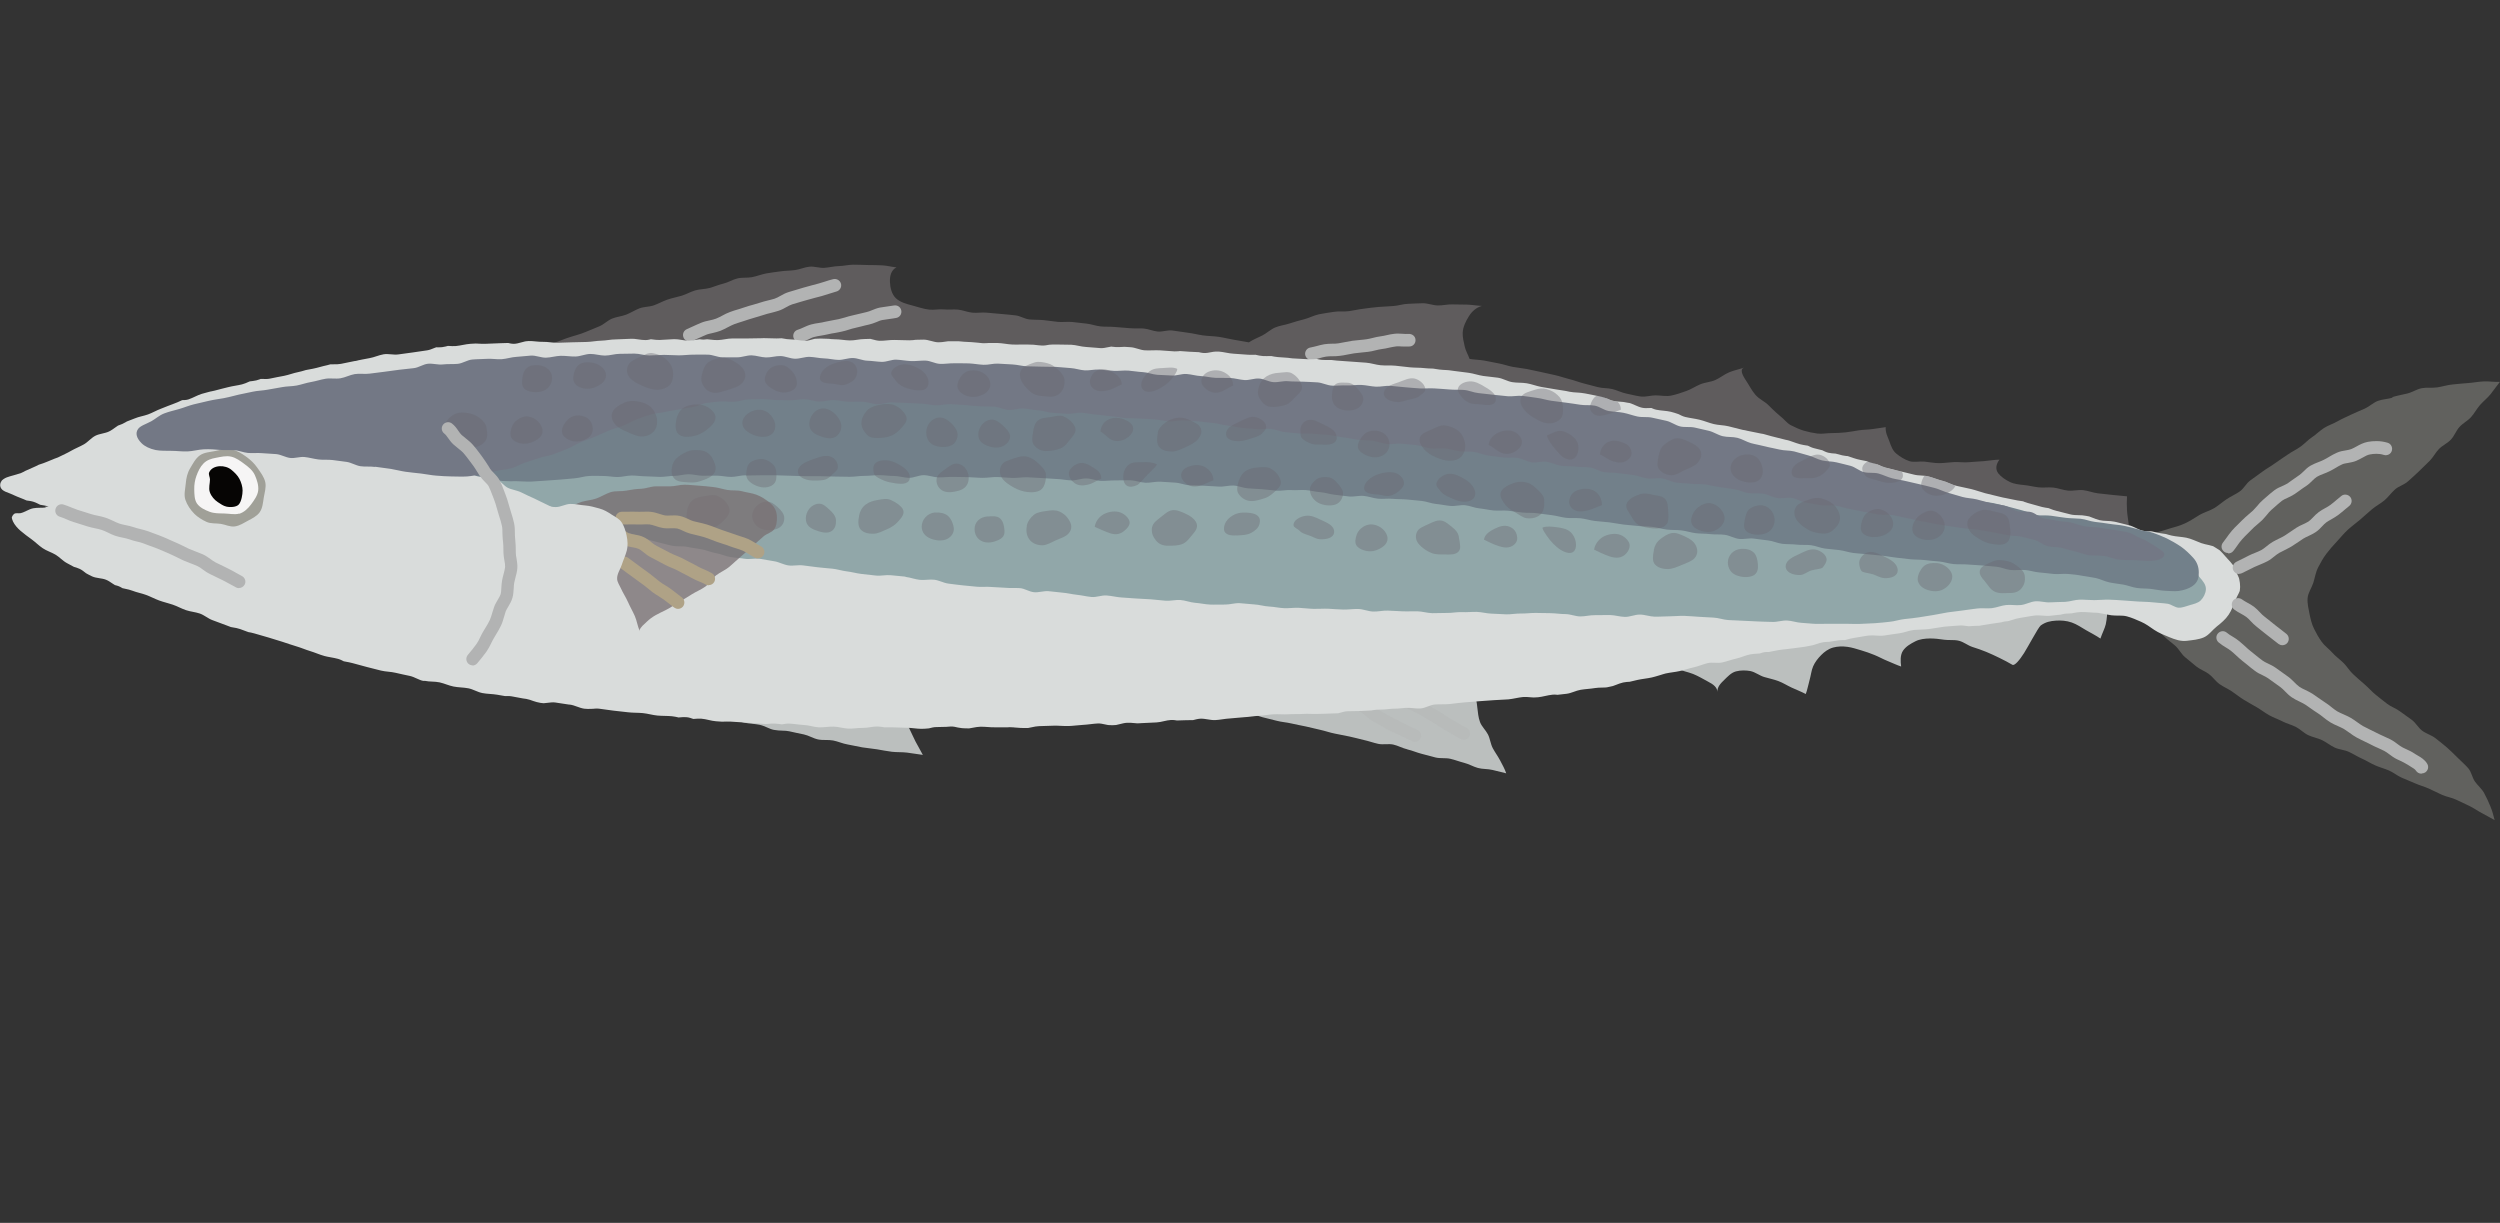 <?xml version="1.0" encoding="UTF-8"?>
<svg xmlns="http://www.w3.org/2000/svg" xmlns:xlink="http://www.w3.org/1999/xlink" viewBox="0 0 214.66 105">
  <rect x="0" y="0" width="214.66" height="105" fill="#333333" stroke="none"/>
  <defs>
    <style>
      .cls-1 {
        fill: #060504;
      }

      .cls-2 {
        opacity: .34;
      }

      .cls-2, .cls-3, .cls-4 {
        mix-blend-mode: multiply;
      }

      .cls-5 {
        fill: #afa286;
      }

      .cls-6 {
        fill: #796f72;
      }

      .cls-7 {
        fill: #d9dcdb;
      }

      .cls-8 {
        isolation: isolate;
      }

      .cls-9 {
        fill: #737885;
      }

      .cls-10 {
        fill: #a0a098;
      }

      .cls-11 {
        fill: #61615e;
      }

      .cls-12 {
        fill: #68676f;
      }

      .cls-13 {
        clip-path: url(#clippath-1);
      }

      .cls-14 {
        fill: #f6f5f5;
      }

      .cls-15 {
        fill: #bbbfbe;
      }

      .cls-16 {
        fill: none;
      }

      .cls-17 {
        fill: #b2b3b3;
      }

      .cls-3 {
        opacity: .38;
      }

      .cls-18 {
        opacity: .67;
      }

      .cls-19 {
        fill: #6e8e91;
      }

      .cls-20 {
        opacity: .77;
      }

      .cls-21 {
        fill: #5f5c5d;
      }

      .cls-22 {
        fill: #72808a;
      }
    </style>
    <clipPath id="clippath-1">
      <path class="cls-16" d="M36.48,58.46c.41,.09,.85,.04,1.26,.13s.8,.28,1.21,.36,.84,.07,1.26,.15,.79,.33,1.21,.41,.84,.07,1.26,.14,.83,.15,1.24,.21,.84,.08,1.26,.15,.81,.3,1.22,.36,.87-.11,1.28-.05,.83,.13,1.25,.19,.81,.32,1.22,.38,.86-.09,1.28-.04,.83,.12,1.25,.17,.84,.09,1.25,.14,.84,.03,1.26,.07,.83,.17,1.25,.21,.84,.02,1.26,.06,.83,.2,1.25,.24,.85-.06,1.27-.03,.83,.19,1.25,.22,.84,.06,1.26,.09,.84,.01,1.26,.04,.84,.09,1.26,.12,.85-.07,1.27-.05,.84,.12,1.26,.13,.84,0,1.26,.02,.84,.15,1.26,.17,.84,.04,1.26,.05,.84,.07,1.26,.08,.84-.09,1.27-.08,.84-.13,1.26-.12,.84,.15,1.26,.16,.84,.03,1.26,.03,.84,.08,1.26,.08,.84-.22,1.26-.22,.84-.03,1.26-.03,.84,.15,1.26,.14,.84,.04,1.26,.03,.84-.02,1.26-.03,.84-.09,1.26-.1,.84,.11,1.27,.1,.84-.18,1.26-.19,.84-.03,1.26-.04,.84,.04,1.26,.03,.84-.08,1.26-.1,.84-.1,1.26-.12,.85,.19,1.27,.17,.83-.21,1.25-.23,.85,.08,1.27,.06,.84,.01,1.26,0,.83-.22,1.25-.24,.84-.02,1.26-.04,.84,0,1.26-.01,.84,.04,1.26,.02,.84-.09,1.26-.11,.84,.03,1.26,0,.84-.1,1.26-.12,.84-.1,1.26-.12,.84-.11,1.26-.13,.85,.05,1.27,.02,.85,.04,1.27,.02,.84-.06,1.26-.08,.83-.24,1.25-.26,.84,0,1.26-.03,.84-.03,1.26-.06,.84-.09,1.26-.12,.84,0,1.26-.03,.85,.06,1.27,.03,.84-.07,1.26-.1,.83-.19,1.25-.23,.84-.07,1.26-.1,.85,.04,1.27,0,.83-.15,1.25-.19,.83-.14,1.25-.18,.84-.1,1.25-.15,.85,0,1.26-.04,.83-.18,1.24-.22c.41-.05,.85,.12,1.26,.07s.78-.36,1.19-.42,.84,0,1.24-.07,.8-.19,1.21-.26,.8-.23,1.2-.31,.8-.19,1.21-.28,.82-.12,1.22-.21,.79-.24,1.19-.33,.83-.07,1.23-.17,.8-.22,1.2-.31,.79-.25,1.19-.34,.84-.02,1.25-.1,.81-.15,1.22-.23,.8-.22,1.2-.3,.78-.32,1.19-.39,.85,.08,1.26,0c.43-.07,.84-.22,1.27-.29s.85-.17,1.28-.24,.85-.21,1.28-.28,.86-.15,1.29-.21,.88,.03,1.31-.03,.87-.06,1.3-.12,.87-.09,1.3-.14,.86-.14,1.29-.19,.85-.2,1.29-.25,.88,.03,1.31-.01,.86-.12,1.3-.16,.85-.22,1.29-.26,.87-.04,1.3-.08,.86,.06,1.32,0c.42-.06,.82-.31,1.27-.38s.87,0,1.32-.07,.86-.12,1.3-.18,.87-.07,1.31-.11,.86-.28,1.29-.31,.88-.04,1.32-.05,.89-.05,1.32-.03,.87,.25,1.29,.31,.9,0,1.31,.11,.83,.32,1.22,.49,.77,.41,1.13,.65c.4,.27,.79,.6,1.24,.78,.49,.2,1.06,.22,1.59,.16,.48-.06,.98-.15,1.42-.34s.76-.6,1.13-.9,.82-.54,1.1-.94c.28-.41,.44-.83,.59-1.22,.18-.46,.3-.9,.31-1.31,0-.47-.11-.91-.29-1.32s-.46-.76-.78-1.09c-.3-.31-.57-.71-.97-.96-.37-.23-.87-.24-1.31-.4s-.82-.37-1.27-.46c-.41-.08-.84-.09-1.25-.18s-.81-.25-1.22-.33-.86,0-1.27-.09-.78-.38-1.19-.47-.81-.22-1.23-.31-.82-.18-1.23-.27-.83-.14-1.24-.23-.86-.02-1.27-.11-.82-.22-1.23-.31-.79-.31-1.2-.41-.81-.23-1.22-.33-.84-.12-1.25-.22-.83-.15-1.24-.26-.82-.19-1.23-.3-.8-.26-1.21-.36-.83-.17-1.24-.27-.79-.33-1.19-.43-.8-.27-1.21-.38-.86-.05-1.27-.16-.82-.19-1.23-.3-.82-.2-1.23-.31-.78-.36-1.19-.46-.83-.15-1.24-.26-.8-.28-1.21-.39-.86-.06-1.26-.16-.77-.4-1.18-.5-.84-.12-1.25-.23-.8-.29-1.21-.39-.81-.24-1.22-.35-.83-.14-1.24-.24-.83-.15-1.24-.25-.82-.21-1.23-.31-.85-.09-1.26-.19-.8-.27-1.21-.37-.83-.14-1.24-.24-.77-.4-1.18-.49-.83-.16-1.24-.25-.87,.04-1.28-.05-.79-.35-1.2-.44-.85-.06-1.26-.15-.79-.36-1.2-.44-.84-.12-1.25-.2-.85-.07-1.26-.15-.83-.12-1.25-.2-.83-.13-1.25-.21-.81-.24-1.23-.31-.85-.03-1.26-.1-.8-.32-1.22-.38-.84-.09-1.26-.15-.82-.21-1.24-.27-.84-.1-1.26-.16-.84-.12-1.25-.17-.85-.02-1.27-.07-.84-.03-1.26-.07-.84-.1-1.26-.14-.85,0-1.27-.04-.83-.19-1.25-.22c-.42-.03-.84-.06-1.26-.09s-.84-.06-1.26-.09-.84-.11-1.26-.14-.85,.05-1.27,.02-.84-.04-1.27-.07-.84-.16-1.26-.19-.85,.01-1.27-.01-.83-.19-1.26-.22-.85,.04-1.27,.01-.84-.18-1.26-.2-.86,.17-1.28,.15-.83-.22-1.26-.24-.85,.12-1.27,.1-.84-.07-1.26-.09-.85,.02-1.27,0-.83-.25-1.26-.27-.84-.06-1.27-.08-.85,.18-1.28,.16-.84-.08-1.26-.1-.84-.17-1.26-.19-.85,0-1.27-.02-.85,.06-1.27,.04-.84-.03-1.27-.04-.85,.02-1.27,0-.84-.12-1.26-.13-.85,.01-1.27,0-.84-.08-1.27-.09-.84-.08-1.27-.09-.85,.13-1.27,.12-.84-.23-1.26-.23-.85,.03-1.27,.02-.84-.06-1.27-.07-.84-.02-1.27-.03-.85,.03-1.27,.03-.85,.13-1.27,.12-.84-.1-1.27-.1-.84-.1-1.27-.11-.85,.24-1.27,.24-.84-.12-1.27-.12-.83-.15-1.25-.15-.83,.05-1.25,.05-.83,.02-1.25,.02-.83,0-1.25,0-.83,.13-1.25,.14-.83-.09-1.25-.09-.83,.14-1.25,.14-.83-.14-1.25-.13-.83,.06-1.25,.07-.83-.11-1.25-.1-.83,0-1.25,0-.83,.05-1.25,.05-.83,.1-1.25,.11-.83,.1-1.25,.11-.83,.02-1.25,.03-.83,.03-1.25,.04-.83-.09-1.25-.08-.83-.08-1.25-.07-.83,.23-1.24,.24-.84-.21-1.25-.2-.83,.1-1.25,.13-.83,.04-1.25,.07-.82,.15-1.24,.19-.84-.06-1.26-.01-.8,.32-1.21,.38-.82,.12-1.23,.18-.82,.11-1.24,.17-.86-.08-1.27-.01-.8,.26-1.21,.33-.82,.16-1.23,.24-.82,.17-1.22,.25-.85,0-1.26,.07-.8,.24-1.21,.32-.8,.24-1.21,.32-.8,.24-1.21,.32-.82,.15-1.22,.24c-.4,.08-.83-.03-1.23,.06s-.75,.33-1.15,.43-.8,.14-1.19,.24-.78,.19-1.17,.3-.81,.11-1.2,.23-.76,.28-1.15,.41-.74,.34-1.12,.47-.75,.3-1.13,.44-.73,.35-1.11,.49-.79,.19-1.16,.35-.77,.28-1.14,.45-.67,.48-1.04,.66-.82,.19-1.18,.37-.64,.54-.99,.74-.74,.35-1.09,.55c-.34,.2-.71,.36-1.07,.54s-.77,.22-1.14,.38-.71,.37-1.08,.52-.73,.34-1.1,.49-.78,.22-1.15,.36-.78,.54-.67,.9c.08,.26,.46,.28,.71,.38,.38,.14,.7,.44,1.08,.58s.82,.11,1.2,.24,.69,.35,1.07,.48c-.38,.05-.73,0-1.11,.07s-.72,.34-1.09,.42c-.19,.04-.41-.05-.56,.07-.48,.41-.07,1.24,.41,1.64,.3,.26,.63,.51,.96,.75s.7,.4,1.05,.63,.73,.34,1.09,.55,.62,.55,.98,.74,.79,.23,1.16,.41,.65,.53,1.02,.69,.74,.35,1.11,.5,.82,.14,1.2,.29,.69,.47,1.07,.61,.82,.15,1.2,.29,.8,.19,1.18,.33,.77,.28,1.15,.42,.73,.39,1.11,.52,.77,.29,1.14,.42,.79,.24,1.16,.37c.39,.14,.78,.3,1.18,.44s.84,.14,1.24,.28,.78,.3,1.18,.43,.75,.4,1.15,.53,.81,.24,1.21,.36,.78,.31,1.18,.44,.87,.03,1.27,.14,.79,.29,1.19,.4,.83,.15,1.23,.26,.76,.4,1.17,.51,.84,.12,1.24,.22,.82,.18,1.23,.28,.83,.13,1.24,.23,.8,.25,1.21,.34,.81,.22,1.22,.31Z"/>
    </clipPath>
  </defs>
  <g class="cls-8">
    <g id="_レイヤー_2" data-name="レイヤー 2">
      <g id="_文字" data-name="文字">
        <g>
          <g>
            <path class="cls-21" d="M183.17,47.42c-.42,.04-.89,.12-1.3,.11s-.82-.19-1.24-.25-.8-.22-1.21-.31-.83-.12-1.24-.21c-.4-.09-.81-.18-1.21-.28s-.83-.08-1.23-.17-.8-.19-1.21-.29-.79-.23-1.2-.32-.79-.26-1.19-.35-.8-.19-1.21-.28-.78-.27-1.19-.37-.85,.02-1.25-.08-.79-.27-1.19-.36c-.41-.1-.82-.24-1.23-.33s-.81-.28-1.22-.38-.87,0-1.29-.1-.8-.31-1.22-.4-.83-.18-1.25-.27-.86-.07-1.27-.17-.8-.3-1.22-.4-.83-.2-1.24-.3-.86-.07-1.27-.17-.8-.33-1.21-.43-.82-.23-1.23-.33-.83-.18-1.24-.28-.83-.2-1.24-.3-.83-.17-1.25-.27-.84-.13-1.26-.23-.79-.34-1.21-.44c-.41-.1-.86-.02-1.28-.11s-.8-.3-1.21-.39-.82-.23-1.23-.31-.86-.05-1.27-.13-.83-.17-1.24-.26-.84-.13-1.25-.21-.84-.1-1.26-.18-.83-.17-1.25-.24-.8-.36-1.21-.44-.84-.13-1.25-.2-.87,.11-1.29,.04-.82-.25-1.24-.31-.82-.23-1.24-.29-.85-.02-1.27-.08-.83-.18-1.25-.24-.83-.18-1.25-.23-.85-.06-1.27-.11-.86,.03-1.28-.02-.84-.14-1.26-.19-.85-.04-1.27-.09-.82-.28-1.24-.33-.85-.04-1.27-.08-.83-.18-1.25-.22-.84-.06-1.27-.1-.86,.09-1.28,.06-.84-.09-1.26-.12-.85-.04-1.27-.07-.84-.09-1.26-.12-.83-.21-1.25-.24-.85-.05-1.27-.08-.84-.06-1.27-.08-.85-.02-1.27-.05-.85,0-1.27-.03-.85,.01-1.27-.01-.84-.12-1.26-.14-.84-.14-1.26-.16-.85,.04-1.27,.02-.84-.05-1.27-.07-.85-.01-1.27-.03-.84-.05-1.27-.07-.84-.15-1.26-.17-.85,0-1.27-.01-.84-.13-1.26-.15-.85,0-1.27,0-.85-.04-1.27-.06-.85,0-1.27-.02-.85,.02-1.27,0-.85,.03-1.27,.02-.84-.11-1.27-.12-.84-.08-1.27-.09-.85,.05-1.27,.03-.84-.07-1.27-.08-.85,0-1.27-.02-.85,0-1.27-.02-.85,0-1.27,0c-.43-.01-.86,.02-1.29,0s-.86-.06-1.29-.07-.86-.1-1.29-.11-.86,.02-1.29,0-.86,.01-1.29,0-.86,.01-1.29,0-.86-.12-1.29-.14-.86-.18-1.29-.2-.87,.09-1.3,.07-.86-.08-1.29-.09-.86,.04-1.29,.03-.86-.15-1.29-.16-.87,.08-1.3,.07-.86-.03-1.29-.04c-.4-.01-.83-.02-1.28,0-.41,.02-.83,0-1.28,.03-.41,.03-.84,.02-1.28,.05s-.84,.08-1.27,.12-.83,.22-1.26,.25-.86-.04-1.28-.02-.85,.09-1.28,.09-.86,.03-1.28,.01-.87,.04-1.29,0-.83-.29-1.24-.36c-.43-.08-.87-.09-1.26-.22-.42-.14-.8-.34-1.16-.54s-.74-.45-1.05-.74c.31-.35,.73-.49,1.11-.67s.77-.34,1.21-.44,.84-.21,1.28-.3,.83-.27,1.24-.42c.58-.21,1.17-.33,1.7-.56,.38-.16,.77-.32,1.16-.48s.7-.5,1.09-.66,.82-.19,1.21-.34,.75-.39,1.14-.54,.85-.12,1.24-.26,.76-.35,1.16-.49,.81-.21,1.21-.33,.77-.34,1.17-.46,.84-.1,1.24-.21,.79-.28,1.2-.38,.78-.34,1.19-.44,.85-.03,1.26-.11,.8-.24,1.22-.32,.83-.12,1.24-.18,.84-.05,1.25-.11,.81-.25,1.23-.29,.85,.13,1.27,.1,.83-.14,1.25-.15,.83-.12,1.25-.12,.84,.02,1.26,.03,.84,0,1.26,.03,.75,.13,1.17,.17c-.46,.23-.58,.74-.56,1.26,.02,.49,.16,1.06,.51,1.39,.38,.35,.9,.49,1.4,.62s.99,.31,1.48,.36c.41,.04,.83-.06,1.24-.02s.83-.02,1.23,.02,.8,.22,1.21,.26,.83-.04,1.24,0,.82,.08,1.23,.11,.82,.08,1.23,.12,.79,.31,1.2,.35,.82,.02,1.23,.06,.81,.11,1.22,.15,.83-.03,1.24,.01,.82,.1,1.22,.14,.81,.2,1.21,.24,.82,.01,1.23,.05,.82,.06,1.23,.1,.83,0,1.23,.03,.8,.22,1.21,.26,.84-.14,1.25-.09c.44,.05,.88,.14,1.32,.19s.88,.17,1.31,.23,.89,.06,1.33,.12,.87,.18,1.31,.25,.87,.16,1.31,.23c.35-.24,.76-.39,1.15-.59s.71-.52,1.11-.69,.85-.21,1.26-.35,.83-.25,1.25-.36,.82-.33,1.24-.42,.86-.14,1.28-.21,.89,0,1.3-.06c.42-.06,.83-.16,1.26-.21s.84-.12,1.27-.15,.85-.06,1.27-.08,.84-.18,1.27-.19,.85-.05,1.28-.05,.85,.18,1.28,.19,.85-.11,1.28-.09,.85,0,1.28,.02,.8,.09,1.23,.11c-.48,.13-.85,.46-1.12,.89s-.51,.92-.53,1.41c-.02,.39,.09,.79,.17,1.17s.29,.71,.42,1.08c.41,.07,.83,.07,1.24,.14s.82,.17,1.23,.24,.81,.22,1.22,.3,.83,.11,1.24,.19,.82,.18,1.22,.26,.82,.18,1.22,.27,.8,.24,1.21,.34c.39,.09,.78,.25,1.2,.36,.39,.11,.81,.21,1.22,.32s.85,.07,1.26,.17,.8,.31,1.21,.39,.83,.2,1.24,.25c.43,.05,.86-.1,1.26-.1,.44,0,.9,.11,1.34,.02s.86-.24,1.29-.39,.8-.41,1.21-.58,.9-.19,1.3-.37,.77-.49,1.18-.66,.87-.26,1.28-.4c-.36,.12-.21,.56,.2,1.16,.23,.34,.45,.8,.78,1.18s.81,.57,1.11,.88c.49,.5,.9,.85,1.01,.94,.33,.25,.57,.6,.91,.78,.36,.18,.74,.36,1.11,.47s.79,.2,1.18,.25,.8-.04,1.2-.04,.79-.02,1.19-.06,.78-.12,1.18-.18,.8-.05,1.19-.11,.71-.11,1.1-.16c-.03,.49,.17,.82,.3,1.17,.15,.43,.29,.84,.61,1.1s.7,.51,1.13,.65c.38,.12,.85,0,1.29,.04,.41,.04,.83,.13,1.26,.13s.84-.07,1.27-.09,.86,.05,1.28,.01c.44-.04,.87-.06,1.27-.09,.47-.04,.99-.13,1.36-.13-.3,.39-.37,.83-.1,1.18,.22,.28,.6,.55,1,.74,.38,.18,.82,.22,1.2,.26,.42,.04,.84,.15,1.26,.2s.86-.03,1.28,.02,.83,.22,1.26,.26,.86-.09,1.29-.04,.83,.22,1.25,.27,.84,.1,1.27,.14,.82,.08,1.24,.12c-.03,.41-.02,.79,0,1.2s.11,.81,.15,1.22-.04,.83,.03,1.24,.28,.82,.39,1.22Z"/>
            <g class="cls-4">
              <path class="cls-17" d="M59.19,29.31c-.21,0-.42-.12-.5-.33-.12-.28,.01-.6,.29-.72,.18-.08,.36-.16,.53-.24,.23-.1,.45-.21,.68-.3,.24-.1,.49-.16,.74-.21,.19-.04,.37-.08,.55-.15,.18-.07,.35-.16,.52-.25,.22-.12,.45-.24,.68-.32,.23-.09,.47-.16,.71-.23,.19-.06,.37-.11,.56-.18,.23-.08,.47-.15,.7-.21,.19-.05,.38-.11,.57-.17,.23-.08,.47-.14,.71-.2,.19-.05,.38-.09,.57-.15,.18-.06,.34-.15,.5-.24,.21-.12,.45-.25,.71-.33,.25-.08,.51-.15,.77-.23l.5-.15c.25-.07,.5-.14,.76-.21l.53-.14c.19-.05,.38-.11,.56-.17,.23-.08,.47-.15,.71-.21,.29-.07,.59,.1,.67,.39,.08,.29-.1,.59-.39,.67-.22,.06-.43,.13-.65,.2-.2,.07-.4,.13-.61,.19l-.54,.14c-.24,.06-.49,.13-.73,.2l-.52,.15c-.25,.07-.5,.14-.74,.22-.16,.05-.33,.14-.51,.24-.21,.12-.43,.24-.69,.32-.21,.07-.43,.12-.65,.18-.21,.05-.41,.1-.61,.17-.21,.07-.42,.13-.63,.19-.21,.06-.42,.12-.63,.19-.2,.07-.4,.13-.61,.2-.21,.07-.43,.13-.64,.21-.19,.07-.37,.17-.55,.26-.21,.11-.42,.22-.64,.31-.23,.09-.46,.14-.7,.2-.19,.04-.39,.08-.57,.16-.21,.09-.42,.18-.63,.28-.19,.09-.38,.17-.57,.26-.07,.03-.14,.04-.21,.04Z"/>
            </g>
            <g class="cls-4">
              <path class="cls-17" d="M68.66,29.38c-.24,0-.46-.16-.53-.4-.08-.29,.09-.59,.38-.67,.16-.05,.32-.12,.47-.19,.22-.1,.44-.2,.67-.26,.22-.06,.45-.1,.67-.13,.18-.03,.35-.05,.52-.1,.22-.05,.44-.09,.66-.13,.18-.03,.36-.06,.53-.1,.17-.04,.35-.09,.52-.14,.22-.07,.43-.13,.66-.18,.17-.04,.34-.08,.51-.12,.22-.06,.45-.11,.67-.16,.16-.03,.32-.1,.47-.16,.2-.08,.44-.18,.69-.23,.22-.04,.44-.07,.67-.1,.18-.02,.36-.05,.54-.08,.3-.05,.58,.14,.63,.44,.05,.3-.14,.58-.44,.63-.19,.04-.39,.06-.58,.09-.2,.03-.41,.06-.61,.09-.17,.03-.33,.1-.49,.17-.22,.09-.44,.17-.66,.22-.21,.04-.42,.1-.62,.15-.18,.05-.36,.09-.54,.13-.2,.04-.39,.1-.58,.16-.19,.06-.38,.12-.58,.16-.2,.05-.4,.08-.6,.12-.19,.03-.39,.06-.58,.11-.2,.05-.41,.08-.62,.12-.19,.03-.38,.06-.56,.11-.17,.04-.33,.12-.49,.2-.21,.1-.42,.19-.63,.25-.05,.01-.1,.02-.15,.02Z"/>
            </g>
            <g class="cls-4">
              <path class="cls-17" d="M112.61,30.92c-.26,0-.49-.19-.54-.45-.05-.3,.15-.58,.44-.63,.18-.03,.35-.08,.52-.12,.22-.06,.44-.12,.67-.16,.23-.04,.46-.04,.7-.05,.18,0,.35,0,.52-.03,.18-.03,.36-.06,.54-.1,.22-.04,.44-.08,.66-.12,.22-.03,.44-.05,.67-.07,.18-.02,.36-.03,.54-.06,.17-.02,.35-.07,.52-.11,.23-.06,.45-.11,.68-.14,.18-.02,.35-.06,.53-.1,.22-.05,.45-.1,.67-.12,.23-.03,.47-.01,.71,0,.17,.01,.35,.03,.51,.01,.3-.01,.57,.19,.59,.49,.03,.3-.19,.57-.49,.59-.23,.02-.46,0-.69,0-.18-.01-.35-.03-.52,0-.18,.02-.36,.06-.55,.1-.21,.05-.43,.1-.64,.12-.18,.02-.36,.07-.54,.11-.21,.05-.43,.11-.65,.13-.19,.02-.38,.04-.58,.06-.21,.02-.42,.04-.62,.07-.2,.03-.4,.07-.6,.11-.2,.04-.39,.08-.59,.1-.22,.03-.44,.04-.67,.04-.18,0-.36,0-.54,.03-.19,.03-.37,.08-.55,.13-.21,.06-.41,.11-.62,.15-.03,0-.06,0-.09,0Z"/>
            </g>
            <path class="cls-15" d="M120.85,64.35c.41,.09,.8,.27,1.2,.37s.81,.22,1.21,.32,.86,.02,1.26,.11,.8,.25,1.2,.35,.78,.33,1.18,.44,.85,.07,1.25,.17,.78,.19,1.18,.29c-.13-.38-.31-.7-.51-1.08s-.44-.7-.64-1.07-.23-.82-.42-1.19-.54-.68-.68-1.06c-.15-.4-.18-.83-.23-1.23-.05-.44-.09-.9-.33-1.27-.2-.32-.53-.41-.9-.53s-.7-.18-1.06-.21c-.4-.04-.78-.29-1.17-.31s-.8,.09-1.2,.09-.8-.09-1.19-.09-.79,.13-1.19,.15-.79,.09-1.19,.12-.8-.09-1.2-.06-.79,.03-1.19,.06-.79,.15-1.18,.18c-.45,.04-.9,.14-1.36,.19s-.92-.03-1.37,.02-.9,.12-1.36,.19-.88,.29-1.33,.36c-.3,.05-.71,.21-1.19,.34-.38,.1-.81,.17-1.23,.27s-.85,.22-1.23,.28c-.51,.08-1.01,.14-1.29,.04,.4,.14,.84,.18,1.24,.31s.84,.15,1.25,.27,.8,.3,1.21,.41,.82,.2,1.24,.31,.84,.13,1.26,.23,.83,.17,1.25,.26,.83,.2,1.24,.29,.82,.24,1.24,.32,.84,.17,1.25,.25,.83,.21,1.24,.3,.82,.24,1.23,.33,.88-.03,1.29,.06,.8,.32,1.21,.41Z"/>
            <g class="cls-2">
              <path class="cls-17" d="M121.49,63.69c-.08,0-.16-.02-.24-.05l-.43-.2c-.24-.11-.48-.22-.71-.34-.15-.08-.3-.15-.46-.22-.23-.11-.45-.22-.68-.34-.37-.2-.74-.41-1.1-.62-.22-.12-.41-.28-.6-.44-.14-.11-.27-.23-.42-.32-.15-.09-.31-.16-.48-.23-.23-.1-.46-.2-.67-.33-.25-.16-.33-.5-.17-.75,.16-.26,.5-.33,.75-.17,.16,.1,.33,.17,.5,.24,.21,.09,.42,.18,.62,.3,.2,.12,.38,.27,.56,.42,.14,.12,.28,.24,.44,.33,.36,.2,.72,.41,1.08,.61,.21,.11,.42,.21,.63,.32,.16,.08,.32,.16,.48,.24,.22,.11,.44,.22,.67,.32l.45,.21c.27,.13,.39,.46,.25,.73-.09,.2-.29,.31-.49,.31Z"/>
            </g>
            <g class="cls-2">
              <path class="cls-17" d="M125.69,63.52c-.08,0-.16-.02-.24-.05-.23-.11-.46-.25-.68-.38-.17-.1-.34-.21-.52-.3-.23-.12-.45-.27-.67-.41-.16-.11-.33-.22-.5-.32-.24-.13-.47-.27-.7-.41-.16-.1-.31-.19-.48-.29-.17-.1-.35-.18-.53-.26-.24-.11-.47-.22-.7-.36-.26-.16-.34-.49-.18-.75,.16-.26,.49-.34,.75-.18,.19,.11,.39,.21,.59,.3,.21,.1,.42,.19,.62,.31,.17,.1,.33,.2,.5,.3,.21,.13,.43,.26,.65,.39,.2,.11,.39,.24,.59,.37,.18,.12,.36,.25,.56,.35,.2,.1,.39,.22,.58,.33,.19,.12,.39,.24,.59,.33,.27,.13,.38,.46,.25,.73-.09,.19-.29,.31-.49,.31Z"/>
            </g>
            <path class="cls-15" d="M147.47,59.43c-.05-.44,.29-.77,.59-1.06,.27-.26,.58-.61,.99-.72s.87-.1,1.25-.03c.42,.09,.78,.39,1.18,.51s.82,.2,1.22,.35,.75,.38,1.14,.56,.83,.35,1.21,.55c.14-.36,.22-.83,.33-1.21s.15-.81,.3-1.16c.16-.37,.42-.7,.7-.98,.26-.26,.59-.52,1.02-.64,.36-.1,.8-.12,1.23-.06,.38,.05,.78,.18,1.18,.3,.38,.11,.77,.25,1.14,.4s.74,.36,1.09,.5c.41,.17,.87,.38,1.2,.49-.06-.45-.09-.99,.16-1.36s.66-.6,1.05-.8,.83-.24,1.26-.25c.39,0,.79,.04,1.24,.11,.4,.06,.84-.02,1.26,.09s.75,.4,1.15,.53,.8,.26,1.18,.42,.78,.34,1.14,.52c.4,.2,.78,.39,1.11,.59,.19,.11,.61-.39,1-1,.24-.38,.47-.82,.7-1.21,.33-.58,.61-1.06,.73-1.16,.42-.31,.85-.39,1.3-.42s.91,0,1.37,.16c.43,.15,.82,.42,1.23,.66s.86,.46,1.23,.72c.16-.47,.38-.88,.46-1.23,.11-.53,.14-.99,.09-1.31-.08-.5-.44-.83-.86-.97-.33-.11-.78-.11-1.28-.1-.38,0-.81,.08-1.27,.12-.4,.03-.83-.05-1.28-.02-.42,.03-.84,.15-1.27,.17s-.86-.05-1.28-.03-.84,.24-1.26,.27-.86-.09-1.28-.06-.84,.22-1.26,.25-.86-.03-1.28,0-.84,.2-1.26,.23-.87-.15-1.29-.11-.85,.09-1.27,.13c-.21,.02-.63,.31-1.26,.38-.37,.04-.81,.02-1.29,.08-.4,.05-.82,.17-1.28,.23-.41,.05-.84,.08-1.29,.14-.41,.06-.84,.13-1.28,.19s-.86,.02-1.3,.08-.83,.23-1.27,.3-.85,.15-1.28,.21-.89-.07-1.32,0-.86,.16-1.28,.23-.85,.21-1.27,.28-.86,.15-1.28,.23c-.44,.08-.88,.07-1.29,.15-.45,.09-.84,.35-1.24,.43-.46,.1-.9,.1-1.28,.2-.48,.12-.94,.11-1.29,.22-.69,.23-1.09,.56-1.06,.76,.06,.44,.38,.85,.85,1.12,.37,.22,.88,.29,1.33,.47s.87,.44,1.25,.64c.51,.26,.8,.5,.84,.9Z"/>
            <path class="cls-11" d="M205.4,34.1c.43-.13,.86-.21,1.29-.31s.83-.38,1.26-.46,.9,0,1.34-.07,.87-.21,1.31-.25,.89-.09,1.33-.12,.88-.12,1.33-.14,.95,.06,1.39,.04c-.27,.33-.54,.74-.81,1.07s-.62,.6-.9,.92-.48,.72-.77,1.04-.7,.52-.99,.84-.44,.77-.73,1.08-.72,.5-1.02,.8-.5,.72-.8,1.02-.61,.6-.92,.9-.63,.58-.95,.87-.79,.41-1.11,.69-.57,.65-.9,.93-.72,.48-1.05,.75c-.35,.29-.69,.61-1.04,.91s-.73,.57-1.07,.88-.63,.68-.94,1.01-.62,.68-.9,1.05-.5,.77-.71,1.18-.27,.87-.41,1.31-.45,.85-.49,1.31,.08,.93,.17,1.39c.08,.4,.18,.84,.38,1.24,.18,.37,.4,.77,.66,1.13,.24,.34,.62,.6,.91,.93s.64,.57,.95,.87,.53,.7,.85,.99,.65,.59,.97,.86c.35,.3,.63,.63,.94,.88,.32,.27,.67,.53,1,.79s.76,.39,1.1,.65,.69,.48,1.03,.74,.55,.68,.89,.93,.79,.37,1.12,.63,.67,.52,.99,.8,.62,.58,.92,.88,.63,.58,.91,.9,.34,.81,.58,1.15,.59,.62,.79,.99,.38,.76,.54,1.15,.26,.76,.36,1.17c-.37-.2-.7-.4-1.07-.59s-.72-.45-1.1-.63-.76-.36-1.14-.54-.82-.24-1.2-.41-.76-.37-1.14-.54-.8-.28-1.18-.45-.78-.32-1.16-.49-.72-.46-1.1-.62-.8-.27-1.18-.44-.74-.4-1.12-.57-.74-.4-1.12-.58-.83-.19-1.22-.37-.71-.46-1.09-.64-.81-.25-1.19-.43-.68-.51-1.05-.7-.79-.29-1.16-.48-.78-.33-1.14-.53-.7-.47-1.06-.68-.73-.41-1.09-.63-.68-.48-1.03-.72-.74-.4-1.08-.64-.58-.62-.92-.87-.76-.39-1.08-.65-.65-.53-.97-.8-.51-.68-.82-.96-.66-.51-.96-.81-.62-.57-.9-.87-.47-.69-.75-1.01c-.27-.31-.65-.59-.91-.98-.24-.36-.55-.72-.74-1.13s-.18-.9-.28-1.32c-.11-.45-.37-.89-.32-1.32s.26-.88,.54-1.26c.23-.33,.61-.59,1.05-.84,.41-.24,.89-.16,1.39-.19s.95-.23,1.39-.35,.9-.25,1.33-.45,.82-.47,1.22-.71,.9-.36,1.29-.6c.37-.23,.69-.52,1.05-.76s.76-.41,1.12-.66,.56-.7,.91-.95,.7-.5,1.05-.76,.73-.46,1.08-.72,.72-.48,1.07-.73,.75-.43,1.1-.68,.64-.58,1-.82,.67-.56,1.03-.79,.79-.36,1.17-.58,.78-.38,1.16-.57,.79-.34,1.18-.52,.72-.51,1.12-.66,.86-.15,1.27-.28Z"/>
            <path class="cls-15" d="M79.25,64.84c-.19-.36-.45-.81-.64-1.17s-.34-.74-.53-1.11-.51-.66-.7-1.02-.29-.77-.48-1.13-.44-.69-.63-1.06-.44-.69-.64-1.05c-.13-.24-.17-.59-.4-.73-.36-.22-.87-.1-1.27,0-.4,.11-.81,.17-1.21,.26s-.79,.24-1.19,.33-.82,.07-1.23,.14-.78,.33-1.19,.39-.84-.07-1.25-.02-.8,.27-1.21,.31-.82,.12-1.23,.16-.83-.09-1.24-.06-.82,.08-1.23,.11-.82-.02-1.24,0-.82,.12-1.23,.15-.82,.09-1.23,.12-.87,0-1.29,.04c.14,.34,.44,.79,.88,1.06,.33,.21,.85,.16,1.29,.34,.38,.15,.78,.34,1.21,.47,.41,.12,.83,.22,1.27,.32s.84,.27,1.26,.36,.89,.1,1.3,.18c.46,.09,.86,.37,1.25,.44,.52,.1,.98,.04,1.31,.12,.42,.1,.84,.18,1.26,.27s.8,.34,1.22,.43,.87,.01,1.29,.09,.82,.27,1.24,.34,.84,.18,1.26,.25,.85,.1,1.28,.17,.84,.16,1.27,.21,.86,.02,1.29,.07,.95,.15,1.38,.2Z"/>
            <g class="cls-13">
              <path class="cls-7" d="M36.46,58.54c.41,.09,.85,.05,1.26,.14s.8,.3,1.21,.38,.86,0,1.27,.08,.8,.29,1.22,.37,.83,.17,1.24,.24,.86-.03,1.27,.04,.83,.16,1.24,.23,.81,.27,1.23,.33,.84,.09,1.26,.15,.86-.05,1.27,0,.81,.29,1.23,.35,.85-.03,1.27,.02,.84,.1,1.25,.15,.82,.27,1.24,.31,.84,.02,1.26,.06,.83,.11,1.25,.15,.84,.04,1.26,.08,.85-.08,1.27-.04,.82,.3,1.24,.33,.84,.02,1.26,.05,.85-.02,1.27,0,.84,.06,1.26,.08,.84,.07,1.26,.09,.84,.11,1.26,.13,.85-.15,1.27-.13,.84,.1,1.26,.12,.84,.18,1.26,.2,.84-.07,1.27-.06,.84,.15,1.26,.17,.84-.07,1.26-.06,.84-.05,1.26-.05,.84,0,1.26,0,.84,.04,1.26,.04,.84,.09,1.26,.09,.84-.08,1.26-.08,.84-.11,1.26-.12,.84,.2,1.26,.19,.84-.16,1.26-.17,.84,.06,1.26,.05,.84,.01,1.26,0,.84,.07,1.26,.06,.84,0,1.26-.02,.84-.1,1.26-.11,.84,0,1.26-.01,.84-.08,1.26-.09,.84-.07,1.26-.09,.85,.09,1.27,.08,.84-.09,1.26-.11,.84-.05,1.26-.07,.84-.04,1.26-.06,.83-.19,1.25-.21,.85,.15,1.27,.13,.83-.22,1.25-.24,.85,.14,1.27,.12,.84-.12,1.25-.14,.84-.09,1.26-.11,.84-.1,1.26-.12,.84-.11,1.26-.13,.84,.03,1.26,0,.84,0,1.26-.03,.84,.02,1.26,0,.84-.01,1.26-.04,.84-.01,1.26-.04,.84-.03,1.26-.06,.83-.2,1.25-.22,.84-.02,1.26-.05,.84-.08,1.26-.11,.85,.08,1.27,.05,.82-.31,1.24-.34,.84,0,1.26-.04,.84-.11,1.26-.14,.84-.06,1.26-.1,.84-.05,1.26-.09,.84-.03,1.26-.07,.83-.16,1.25-.2,.85,.08,1.27,.03,.83-.13,1.25-.17c.41-.05,.82-.09,1.23-.14s.79-.27,1.2-.34,.82-.08,1.23-.15,.84-.01,1.24-.09,.78-.3,1.19-.39,.83-.04,1.24-.13,.81-.16,1.21-.25,.78-.3,1.18-.39,.82-.12,1.22-.21,.79-.23,1.2-.32,.79-.26,1.19-.36,.85,.03,1.26-.06,.79-.24,1.2-.33,.79-.28,1.19-.36,.83-.05,1.24-.13,.81-.17,1.21-.24c.43-.07,.87-.09,1.3-.16s.86-.1,1.29-.17,.84-.29,1.27-.35,.88,0,1.31-.06,.85-.24,1.28-.3,.86-.16,1.29-.21,.88,.06,1.32,0,.86-.14,1.29-.19,.85-.25,1.28-.29,.87-.03,1.3-.08,.86-.15,1.29-.2,.87-.06,1.3-.1,.89,.13,1.32,.08,.84-.15,1.29-.21c.42-.06,.85-.13,1.3-.19s.84-.27,1.28-.33,.86-.16,1.3-.21,.89,.07,1.33,.02,.87-.1,1.31-.13,.87-.18,1.31-.19,.89,.05,1.32,.07,.87,.15,1.3,.21,.9-.02,1.32,.09,.84,.3,1.23,.47,.76,.44,1.12,.69c.4,.27,.85,.44,1.3,.63,.49,.2,.99,.38,1.52,.31,.48-.06,1-.1,1.44-.29s.74-.64,1.12-.94,.74-.6,1.01-1c.28-.41,.41-.82,.56-1.2,.18-.46,.49-.85,.49-1.27,0-.47-.25-.88-.43-1.29s-.33-.84-.65-1.18c-.3-.31-.68-.58-1.08-.82-.37-.23-.76-.49-1.2-.65s-.87-.25-1.32-.33c-.41-.08-.85-.04-1.26-.12s-.84-.11-1.25-.2-.82-.2-1.23-.29-.8-.3-1.21-.39-.83-.17-1.24-.26-.86-.03-1.27-.13-.79-.32-1.2-.41-.85-.07-1.26-.17-.81-.25-1.22-.34-.84-.11-1.25-.21-.81-.24-1.22-.34-.78-.36-1.19-.46-.85-.08-1.26-.18-.8-.29-1.2-.39-.81-.24-1.22-.34-.86-.04-1.27-.14-.77-.38-1.18-.48-.82-.21-1.22-.32-.86-.03-1.27-.14-.76-.43-1.17-.53-.85-.07-1.26-.17-.82-.2-1.23-.31-.77-.38-1.18-.48-.86-.05-1.27-.15-.81-.22-1.22-.32-.82-.19-1.23-.3-.77-.39-1.18-.5-.84-.11-1.25-.22-.82-.2-1.23-.31-.81-.23-1.22-.34-.82-.2-1.23-.31-.82-.21-1.23-.31-.81-.22-1.22-.32-.85-.08-1.26-.18-.83-.16-1.24-.26-.8-.27-1.21-.37-.84-.09-1.26-.18-.78-.38-1.19-.47-.85-.04-1.27-.13-.84-.12-1.25-.21-.8-.27-1.22-.35-.83-.17-1.24-.25-.85-.05-1.26-.13-.82-.18-1.24-.26-.81-.27-1.22-.34-.82-.2-1.24-.27-.85-.04-1.26-.1-.81-.29-1.22-.36-.83-.13-1.25-.19-.85-.05-1.26-.11-.83-.12-1.25-.18-.84-.05-1.26-.1-.83-.14-1.25-.19-.84-.05-1.26-.09-.84-.06-1.26-.1-.83-.23-1.25-.27-.84-.05-1.26-.08c-.42-.03-.85,.06-1.27,.03s-.84-.08-1.26-.11-.85,.01-1.27-.02-.83-.23-1.25-.26-.86,.14-1.28,.11-.84-.06-1.26-.09-.83-.18-1.26-.2-.85,.02-1.27,0-.84-.07-1.26-.09-.84-.15-1.26-.18-.85,.09-1.27,.07-.84-.04-1.27-.06-.84-.07-1.26-.09-.84-.15-1.26-.17-.85,.12-1.27,.1-.83-.25-1.26-.27-.85,.05-1.27,.03-.84-.14-1.26-.16-.85,0-1.27-.02-.85,0-1.27-.02-.84-.05-1.27-.07-.85,.16-1.27,.14-.84-.1-1.26-.12-.84-.09-1.26-.11-.84-.02-1.27-.03-.85,.07-1.27,.06-.84-.16-1.26-.17-.85,.01-1.27,0-.85,.02-1.27,0-.84-.18-1.26-.19-.85,.12-1.27,.11-.84-.02-1.27-.03-.85,.08-1.27,.07-.84-.23-1.26-.24-.85,0-1.27,0-.85,.11-1.27,.1-.84-.05-1.27-.05-.85,.05-1.27,.05-.84-.1-1.27-.11-.83,.05-1.25,.05-.83-.03-1.25-.03-.83,0-1.25,0-.83-.07-1.25-.07-.83,.03-1.25,.03-.83,.16-1.25,.17-.83-.19-1.25-.19-.83,.02-1.25,.02-.83-.02-1.25-.02-.83,.23-1.25,.23-.83-.12-1.25-.12-.83,0-1.25,0-.83,.13-1.25,.14-.83-.01-1.25,0-.83,.08-1.25,.09-.83-.07-1.25-.06-.83-.05-1.25-.04-.83,.06-1.25,.07-.83,.15-1.24,.16-.83,.01-1.25,.03-.83,.03-1.25,.05-.84-.05-1.25-.02-.84,0-1.25,.04-.81,.22-1.23,.27-.84-.04-1.26,.01-.83,.1-1.24,.16-.82,.17-1.23,.23-.83,.06-1.25,.13-.82,.16-1.23,.23-.78,.35-1.19,.42-.86-.07-1.27,0-.8,.29-1.2,.37-.81,.22-1.22,.3-.82,.15-1.23,.24-.82,.15-1.23,.23-.84,.04-1.24,.12c-.4,.08-.76,.32-1.15,.41s-.81,.09-1.2,.18-.79,.16-1.18,.26-.76,.3-1.15,.41-.79,.19-1.17,.31-.74,.34-1.12,.47-.85,.01-1.23,.14-.71,.42-1.09,.56-.78,.22-1.16,.37-.75,.29-1.13,.45-.71,.42-1.08,.59-.79,.24-1.15,.42-.75,.32-1.12,.51-.74,.35-1.1,.54-.62,.57-.97,.78c-.34,.2-.71,.37-1.07,.55s-.74,.31-1.11,.47-.76,.25-1.14,.4-.7,.42-1.07,.56-.81,.16-1.17,.3-.68,.5-.57,.87c.08,.26,.33,.39,.59,.48,.38,.14,.74,.33,1.12,.47s.74,.33,1.12,.46,.93,.16,1.31,.28c-.38,.05-.9,.07-1.27,.13s-.75,.15-1.13,.22c-.19,.04-.44,.02-.58,.15-.48,.41,.08,1.17,.56,1.58,.3,.26,.63,.5,.96,.74s.61,.53,.95,.76,.73,.34,1.09,.55,.63,.54,.99,.73,.71,.39,1.08,.57,.71,.4,1.08,.57,.83,.14,1.2,.29,.69,.47,1.07,.62,.81,.17,1.19,.32,.79,.22,1.17,.36,.75,.34,1.13,.48,.79,.23,1.17,.36,.75,.34,1.13,.47,.81,.16,1.19,.29,.72,.44,1.09,.57c.39,.14,.78,.3,1.18,.44s.78,.31,1.18,.44,.84,.13,1.24,.26,.81,.22,1.21,.35,.8,.24,1.2,.37,.79,.27,1.2,.39,.79,.29,1.19,.41,.79,.3,1.19,.41,.8,.25,1.21,.36,.83,.15,1.23,.26,.81,.22,1.22,.33,.81,.21,1.22,.31,.84,.09,1.25,.19,.82,.18,1.23,.27,.78,.36,1.19,.44Z"/>
              <g class="cls-18">
                <path class="cls-19" d="M77.78,49.54c.41,.05,.8,.21,1.21,.25s.83-.06,1.24-.01,.79,.28,1.2,.33,.81,.11,1.22,.15,.82,.08,1.23,.12,.83-.02,1.23,.02,.82,.03,1.23,.07,.82,0,1.23,.03,.8,.31,1.21,.35,.83-.12,1.24-.09,.81,.1,1.22,.13,.81,.14,1.22,.18,.84,.15,1.26,.19,.86-.16,1.29-.13,.84,.14,1.26,.17,.85,.06,1.27,.09,.85,.04,1.27,.07,.84,.09,1.27,.12,.86-.09,1.28-.06,.84,.21,1.26,.24,.84,.13,1.27,.15,.85-.01,1.27,0,.86-.14,1.28-.12,.85,.09,1.27,.11,.84,.16,1.27,.18,.84,.12,1.27,.14,.85-.05,1.28-.03,.85,.08,1.27,.09,.85-.03,1.27-.01,.85,.06,1.27,.07,.85-.06,1.28-.05,.84,.2,1.27,.22,.85-.1,1.28-.08,.85,.04,1.27,.06,.85-.01,1.27,0,.85,.15,1.27,.16,.85-.03,1.27-.02,.85-.09,1.28-.07,.85-.03,1.27-.02,.85,.14,1.27,.15,.85,.05,1.27,.06,.85-.08,1.28-.07,.85-.06,1.27-.05,.85,.01,1.27,.02,.85,.08,1.27,.08,.85,.2,1.27,.2,.85-.12,1.28-.11,.85-.02,1.27-.01,.85,.15,1.27,.16,.85-.2,1.28-.2,.85,.17,1.27,.18,.85-.03,1.27-.03,.85-.05,1.27-.04,.84,.06,1.26,.08,.84,.05,1.26,.07,.84,.18,1.26,.21,.84,.03,1.27,.06,.84,.03,1.26,.06,.84,.02,1.26,.04,.85-.14,1.27-.12,.83,.18,1.25,.2,.84,.08,1.26,.09,.84-.02,1.26-.01,.84,0,1.26,0,.84,.03,1.26,.01,.84-.04,1.26-.06,.84-.08,1.26-.12,.82-.18,1.24-.23,.83-.08,1.25-.15c.42-.07,.83-.13,1.25-.2s.83-.16,1.25-.23,.84-.09,1.26-.16,.84-.11,1.25-.17,.85,.02,1.27-.03,.82-.23,1.24-.27,.85,.05,1.27,0,.82-.29,1.24-.32,.85,.12,1.27,.09,.84-.02,1.26-.04,.83-.18,1.25-.19,.84,.04,1.26,.04,.84-.05,1.26-.04,.84,.04,1.26,.07,.84,.06,1.26,.09,.84,.02,1.26,.07,.84,.06,1.26,.12c.33,.05,.63,.33,.96,.34s.66-.14,.98-.23,.68-.17,.91-.4,.41-.58,.44-.92c.03-.42-.27-.76-.55-1.08-.26-.31-.5-.71-.83-.93-.35-.22-.78-.28-1.15-.47s-.67-.5-1.04-.66-.8-.19-1.19-.33-.75-.34-1.14-.45-.83-.05-1.23-.15-.77-.28-1.17-.36-.81-.11-1.21-.18-.81-.12-1.21-.19-.79-.26-1.19-.32-.81-.12-1.21-.18c-.4-.07-.82-.05-1.22-.11s-.78-.3-1.18-.36-.84,.12-1.24,.06-.79-.22-1.19-.27-.8-.16-1.2-.21-.81-.06-1.22-.11-.81-.07-1.21-.12-.8-.13-1.21-.18-.81-.07-1.21-.12-.82-.03-1.22-.07-.78-.31-1.19-.36-.82,.04-1.23,0-.81-.1-1.21-.14-.79-.23-1.2-.28-.81-.05-1.22-.09c-.42-.05-.85,0-1.26-.04s-.84-.03-1.26-.07-.83-.13-1.25-.18-.83-.11-1.25-.16-.83-.17-1.24-.21-.85,.06-1.27,.02-.82-.19-1.24-.24-.84-.04-1.26-.08-.84-.03-1.26-.08-.81-.3-1.23-.35-.85,0-1.26-.04-.84-.03-1.26-.07-.82-.21-1.24-.25-.83-.11-1.25-.16-.84-.04-1.26-.08-.83-.14-1.25-.19-.84-.03-1.26-.08-.85,.04-1.27,0-.83-.15-1.25-.2-.82-.19-1.24-.24-.84-.02-1.26-.07-.84-.04-1.26-.08-.84-.05-1.26-.09-.83-.16-1.25-.2-.84-.08-1.25-.13-.83-.16-1.25-.2-.84-.06-1.26-.11-.84-.05-1.26-.09-.83-.16-1.25-.2-.85,.07-1.27,.03-.84-.07-1.25-.11-.84-.08-1.25-.12-.83-.18-1.25-.21-.85,.12-1.27,.08-.82-.26-1.24-.3-.84-.05-1.26-.09-.83-.11-1.25-.14-.83-.14-1.25-.17-.85,.1-1.27,.06-.84,.01-1.26-.03-.83-.19-1.25-.22-.83-.16-1.25-.2-.85,.13-1.27,.1-.82-.27-1.24-.3-.84,.03-1.26,0-.84-.06-1.26-.1-.84-.06-1.26-.09-.83-.11-1.25-.15-.84-.03-1.26-.07-.83-.14-1.25-.17-.84-.09-1.25-.12-.84,.04-1.26,0-.83-.15-1.25-.18-.85,.12-1.27,.09-.84-.02-1.26-.05-.85-.13-1.27-.16-.84-.21-1.27-.24-.86,.12-1.29,.09-.85-.14-1.27-.16-.86,.08-1.29,.06-.85-.06-1.28-.09-.84-.25-1.27-.28-.85-.06-1.28-.08-.86-.02-1.28-.05-.85-.04-1.28-.06-.86,.06-1.29,.04-.85-.17-1.27-.19-.86,.12-1.29,.1-.85-.21-1.27-.23-.85-.06-1.28-.08-.86-.01-1.28-.03-.86,.06-1.29,.04-.85-.1-1.28-.12-.86,.09-1.29,.07-.85-.16-1.28-.17-.85-.08-1.28-.1-.86,.12-1.29,.1-.85-.1-1.28-.12-.85-.06-1.28-.07-.86,0-1.28,0-.86,.04-1.28,.03-.85-.13-1.28-.14c-.4,0-.8,.08-1.2,.07s-.8-.05-1.2-.06-.8,0-1.2,0-.8-.06-1.2-.06-.8-.02-1.2-.02-.8,.19-1.2,.18-.8-.04-1.2-.04c-.32,0-.75,.04-1.22,0-.37-.03-.77-.14-1.2-.17-.4-.03-.8-.16-1.21-.17s-.83,.04-1.22,.07c-.43,.03-.85,.05-1.21,.15-.44,.12-.73,.41-.98,.66-.35,.36-.49,.69-.53,1.07s-.08,.83,.13,1.25c.18,.35,.53,.64,.83,.98,.28,.31,.6,.58,.94,.86s.56,.68,.9,.93c.37,.27,.85,.34,1.18,.55,.43,.27,.72,.65,1,.81,.37,.2,.82,.23,1.2,.42s.75,.36,1.13,.53,.74,.38,1.13,.55,.73,.43,1.12,.58,.8,.26,1.19,.4,.81,.2,1.21,.34,.75,.41,1.15,.53,.84,.1,1.25,.22,.79,.26,1.2,.37,.78,.33,1.19,.44,.81,.24,1.21,.33,.81,.22,1.22,.3,.86,0,1.27,.09,.83,.13,1.24,.21,.8,.26,1.22,.33,.81,.26,1.22,.33,.84,.08,1.25,.15,.86-.06,1.27,0,.83,.15,1.24,.21,.81,.3,1.23,.36,.86-.06,1.27,0,.83,.11,1.25,.16,.84,.08,1.25,.12,.82,.18,1.24,.23,.83,.17,1.25,.22,.84,.09,1.25,.14,.85-.07,1.26-.03,.83,.08,1.25,.12Z"/>
              </g>
              <path class="cls-22" d="M64.07,40.83c.42,0,.85-.02,1.27-.02s.85,0,1.27,0,.85,.04,1.27,.04,.85,.04,1.27,.04,.85,0,1.27,0,.85,.03,1.27,.03,.85,.02,1.27,.02,.85-.08,1.27-.08,.85-.06,1.27-.06,.85,.07,1.27,.07,.85,.15,1.27,.16,.85-.23,1.27-.23,.85,.18,1.27,.19,.85-.05,1.27-.04,.85,.01,1.27,.02,.85,.06,1.27,.06,.85-.08,1.27-.07,.85,.07,1.27,.08,.85-.07,1.27-.06,.85,.06,1.27,.07,.85,.07,1.27,.08,.84,.11,1.27,.12,.85-.18,1.28-.17,.84,.2,1.26,.21,.85-.05,1.27-.04,.85-.03,1.27-.01,.84,.19,1.26,.21,.85-.11,1.28-.09,.85,.06,1.27,.08,.84,.21,1.26,.23,.85,.01,1.27,.04c.41,.02,.83,.04,1.24,.07s.84-.11,1.25-.09,.82,.21,1.23,.24,.83,.05,1.24,.08,.83,.09,1.24,.12,.84-.08,1.25-.05,.84-.03,1.25,0,.82,.15,1.24,.18,.82,.18,1.23,.22,.82,.11,1.24,.15,.84-.09,1.26-.05,.82,.2,1.23,.24,.84-.03,1.25,.01,.83,.02,1.25,.06,.83,.08,1.24,.12,.81,.22,1.23,.26,.82,.13,1.24,.17,.85-.1,1.26-.06,.81,.23,1.22,.27,.82,.14,1.23,.18,.84-.02,1.25,.02,.82,.12,1.24,.16,.83,0,1.25,.06,.82,.11,1.24,.16,.82,.18,1.23,.23,.84,0,1.25,.04,.81,.18,1.23,.23,.83,.07,1.24,.12,.82,.14,1.23,.19,.83,.07,1.24,.12,.83,.03,1.25,.08,.81,.18,1.23,.23,.83,.02,1.25,.07,.81,.19,1.23,.24,.83,.03,1.25,.08,.84,0,1.25,.06,.8,.3,1.21,.35,.85-.08,1.26-.03,.82,.12,1.23,.16,.81,.24,1.22,.29,.83,.02,1.23,.07,.83,0,1.24,.05,.8,.24,1.21,.29,.82,.08,1.23,.13,.8,.2,1.21,.25,.82,.07,1.23,.11,.82,.08,1.23,.12,.81,.13,1.22,.17,.82,.1,1.23,.14,.82,.02,1.23,.07,.82,.08,1.23,.12,.81,.18,1.22,.22,.83,0,1.24,.04,.82,.04,1.23,.08,.82,.07,1.23,.11,.8,.24,1.21,.28,.83-.03,1.24,0,.81,.18,1.22,.21,.82,.09,1.23,.13,.83-.04,1.24,0c.32,.03,.73,.06,1.19,.15,.36,.07,.77,.11,1.19,.2,.37,.08,.74,.28,1.15,.37s.79,.12,1.19,.19,.78,.23,1.17,.29,.82,.04,1.2,.08c.42,.05,.81,.14,1.19,.16,.43,.01,.85,.07,1.21,.02,.45-.06,.88-.21,1.16-.4,.53-.35,.58-.81,.57-1.2,0-.41-.12-.86-.48-1.25-.3-.33-.66-.68-1.04-.95-.43-.29-.88-.54-1.22-.71-.38-.18-.79-.34-1.18-.48s-.83-.18-1.24-.29-.81-.22-1.23-.31-.84-.1-1.26-.17-.83-.12-1.26-.17-.82-.23-1.24-.27-.85-.03-1.27-.08-.84-.12-1.26-.18-.86,.01-1.27-.06-.8-.31-1.21-.4c-.4-.09-.8-.23-1.2-.32s-.81-.2-1.21-.29-.83-.09-1.24-.18-.83-.08-1.24-.17-.79-.25-1.2-.34-.83-.09-1.24-.17-.8-.23-1.2-.32-.8-.22-1.21-.3-.83-.08-1.24-.17-.78-.33-1.19-.42-.85,0-1.25-.08-.82-.15-1.22-.23-.79-.26-1.2-.34c-.42-.08-.84-.12-1.26-.2s-.81-.29-1.23-.36-.86-.02-1.28-.1-.84-.14-1.25-.21-.83-.19-1.24-.27-.83-.17-1.25-.25-.84-.15-1.25-.22-.84-.11-1.26-.19-.82-.24-1.23-.32-.84-.14-1.25-.22-.82-.22-1.24-.29-.83-.15-1.25-.23-.85-.05-1.27-.13-.83-.2-1.24-.28-.83-.2-1.24-.27-.86-.04-1.27-.12-.81-.26-1.23-.33-.82-.21-1.24-.29-.82-.21-1.24-.29-.83-.15-1.25-.23-.88,.07-1.29,0-.79-.41-1.2-.49-.84-.14-1.25-.22-.84-.1-1.26-.18-.86,0-1.28-.08c-.41-.08-.79-.3-1.2-.37s-.84-.02-1.25-.08-.8-.24-1.22-.29-.82-.14-1.24-.18-.85,.13-1.26,.09-.82-.09-1.24-.12-.82-.11-1.24-.13-.83-.11-1.24-.13-.83-.03-1.25-.04-.83,.1-1.25,.09-.83-.01-1.25-.02-.83-.15-1.25-.15-.83,.07-1.25,.06-.83,.03-1.25,.03-.84-.04-1.25-.04-.83-.11-1.25-.11-.83,.11-1.25,.1-.83-.17-1.24-.17-.83-.03-1.25-.04-.83,.13-1.24,.11-.83-.2-1.24-.22-.83-.06-1.25-.07-.83,.06-1.25,.04-.84,.12-1.25,.11-.83-.17-1.24-.18-.83-.05-1.25-.07-.83-.05-1.25-.06-.83,.05-1.25,.05-.83-.08-1.25-.09-.83,.08-1.25,.07-.83,.04-1.25,.03-.83-.11-1.25-.11-.83,0-1.25,0-.83,.04-1.25,.04-.83-.12-1.25-.12-.83,.04-1.25,.04-.83-.06-1.25-.07-.83,.17-1.25,.17-.83-.14-1.25-.14-.83,.05-1.25,.04c-.43,0-.85-.12-1.28-.12s-.85-.02-1.28-.02-.85,.06-1.28,.06-.85,.07-1.28,.08-.85-.07-1.28-.07-.85-.07-1.28-.06-.85,.04-1.28,.05-.85,.15-1.27,.16-.85,.05-1.27,.06-.85-.1-1.28-.09-.85,.11-1.27,.12-.85-.08-1.28-.06-.85,.08-1.27,.1-.85,0-1.28,.02-.84,.18-1.27,.21-.86-.09-1.28-.06-.84,.2-1.26,.23-.85-.02-1.28,.01-.85,.08-1.27,.11c-.23,.02-.7-.02-1.31,.09-.37,.07-.76,.39-1.23,.49-.4,.09-.83,.12-1.28,.23-.41,.1-.84,.14-1.27,.26s-.8,.33-1.22,.45-.84,.24-1.25,.38-.82,.3-1.22,.45c-.42,.16-.81,.34-1.19,.51-.42,.19-.87,.26-1.23,.46-.42,.24-.82,.45-1.12,.7-.39,.33-.63,.75-.73,1.1-.11,.39,.05,.78,.39,1.19,.22,.27,.46,.67,.91,.95,.31,.19,.78,.16,1.23,.26,.37,.08,.77,.23,1.21,.26,.39,.03,.81,.02,1.24,.02,.4,0,.82,.05,1.24,.03s.83-.05,1.24-.08,.83-.06,1.24-.09,.84-.07,1.24-.11c.44-.04,.84-.18,1.23-.2,.46-.03,.88,0,1.23,0,.41,0,.82,.09,1.22,.09s.82-.13,1.22-.13,.82,.07,1.22,.07,.82,.05,1.22,.05,.82-.09,1.22-.09,.82-.14,1.22-.14,.82,.13,1.22,.13,.82-.02,1.22-.01,.82,.11,1.22,.11,.82-.14,1.22-.14Z"/>
              <path class="cls-10" d="M22.31,43.97c-.24,.34-.64,.54-1,.73s-.72,.44-1.14,.5-.82-.16-1.22-.22-.85,0-1.22-.17-.76-.41-1.04-.69c-.33-.33-.62-.76-.77-1.2s-.01-.94,.03-1.4,.13-.9,.37-1.3,.46-.85,.84-1.12,.89-.28,1.35-.38,.91-.22,1.37-.13,.86,.34,1.24,.61,.71,.58,.98,.97,.58,.78,.68,1.24c.09,.43-.06,.88-.13,1.31s-.1,.91-.35,1.26Z"/>
              <path class="cls-9" d="M32.24,40.08c.43,.07,.87,.11,1.31,.18s.86,.19,1.29,.25,.87,.1,1.31,.15,.87,.15,1.31,.18,.88,.07,1.32,.07,.88,.03,1.32,0c.43-.03,.85-.13,1.28-.19s.83-.2,1.25-.29,.85-.11,1.27-.22,.78-.36,1.19-.49,.81-.26,1.22-.4,.85-.17,1.25-.33,.8-.3,1.2-.47,.76-.41,1.15-.57,.81-.29,1.2-.46,.78-.36,1.17-.52,.82-.26,1.22-.41,.76-.4,1.17-.55,.81-.3,1.22-.42,.86-.13,1.27-.23c.39-.1,.79-.13,1.18-.21s.78-.14,1.18-.2,.77-.3,1.16-.35,.8-.1,1.2-.13,.81,.06,1.21,.03,.79-.2,1.19-.21,.8-.01,1.2-.02,.8,.08,1.2,.08,.8,.02,1.2,.02,.8-.1,1.2-.09c.42,0,.83,.19,1.25,.2s.84-.14,1.26-.13,.83,.14,1.25,.15,.84-.02,1.26,0,.83,.2,1.25,.21,.84-.17,1.26-.16,.84,.03,1.25,.05,.84,.04,1.25,.06,.83,.12,1.25,.14,.84-.12,1.26-.1,.84,.06,1.25,.08,.83,.09,1.25,.11,.84,0,1.26,.03,.82,.26,1.24,.28,.85-.15,1.26-.13,.83,.14,1.25,.16,.83,.19,1.24,.22,.83,.05,1.25,.08,.85-.12,1.26-.09,.83,.13,1.25,.16,.83,.11,1.25,.14,.83,.13,1.25,.16,.84,0,1.26,.04,.84,.03,1.25,.07,.83,.14,1.24,.17,.85-.1,1.27-.07,.84,.03,1.25,.07,.83,.11,1.25,.14,.82,.18,1.24,.22,.83,.16,1.24,.2,.83,.07,1.25,.11,.85-.07,1.26-.02,.82,.24,1.23,.28,.83,.08,1.25,.12,.84-.02,1.26,.03,.84,.05,1.25,.1,.82,.16,1.24,.2,.82,.15,1.24,.2,.84,.04,1.25,.09,.82,.23,1.23,.28,.85-.08,1.27-.03,.83,.07,1.25,.12,.81,.24,1.23,.29,.85-.05,1.26,0,.82,.19,1.23,.24,.84,0,1.26,.06,.81,.26,1.22,.31,.83,.1,1.24,.16,.85-.02,1.26,.04,.8,.32,1.21,.38,.86-.11,1.27-.05,.81,.28,1.22,.34,.84,.02,1.26,.08,.84,.01,1.26,.07,.8,.34,1.21,.4,.84,.03,1.25,.09,.83,.1,1.24,.16,.81,.23,1.22,.29,.86-.07,1.27,0,.8,.3,1.21,.36,.84,.04,1.25,.1,.85,0,1.26,.06,.82,.17,1.23,.23,.83,.12,1.24,.18,.8,.27,1.22,.33,.85-.01,1.26,.05,.8,.3,1.21,.37,.86-.07,1.27,0,.79,.33,1.21,.4,.82,.15,1.24,.22,.85-.04,1.27,.03,.81,.22,1.22,.29,.82,.17,1.23,.24,.82,.17,1.23,.24,.85-.02,1.26,.05,.82,.19,1.23,.26,.81,.21,1.23,.27,.82,.17,1.23,.24,.83,.12,1.24,.19,.83,.12,1.24,.18,.84,.07,1.25,.14,.83,.14,1.24,.21c.39,.07,.78,.15,1.17,.23s.81,.04,1.2,.13,.78,.19,1.16,.29,.71,.43,1.1,.53,.81,.04,1.2,.14,.76,.22,1.15,.31,.76,.24,1.15,.32c.25,.05,.76,0,1.36,.07,.41,.05,.85,.28,1.32,.32,.45,.04,.92,.03,1.36,.04,.49,.02,.97,.09,1.36,.06,.7-.05,1.13-.27,1.11-.56-.01-.22-.32-.41-.97-.82-.32-.2-.65-.42-1.06-.57-.37-.13-.72-.42-1.13-.51-.39-.09-.81-.14-1.22-.21s-.82-.12-1.22-.19-.84-.04-1.22-.11c-.43-.07-.81-.24-1.18-.33-.38-.09-.8-.05-1.18-.15s-.79-.11-1.17-.2-.7-.44-1.08-.54-.82,.02-1.2-.08-.72-.39-1.1-.48-.79-.11-1.17-.21c-.4-.1-.8-.22-1.2-.32s-.83-.1-1.23-.21-.8-.24-1.2-.35-.78-.31-1.18-.42-.81-.2-1.21-.3-.81-.18-1.21-.28-.82-.15-1.22-.25-.78-.3-1.18-.41-.85-.02-1.25-.12-.75-.43-1.15-.54-.81-.2-1.21-.3c-.4-.1-.84-.07-1.25-.17s-.78-.33-1.18-.43-.8-.24-1.21-.34-.85-.06-1.25-.16-.82-.16-1.23-.27-.82-.17-1.22-.28-.77-.36-1.18-.46-.85-.04-1.26-.14-.77-.36-1.18-.46-.82-.19-1.22-.28-.86,0-1.26-.1-.77-.39-1.18-.48-.82-.18-1.22-.27-.85-.01-1.26-.1-.8-.24-1.21-.32-.84-.08-1.25-.15-.78-.38-1.19-.46-.85-.01-1.26-.08-.83-.12-1.24-.18-.83-.1-1.24-.16-.82-.2-1.24-.25-.83-.13-1.25-.17-.85,.07-1.27,.03-.83-.09-1.25-.13-.83-.1-1.25-.14-.82-.24-1.24-.27-.84,0-1.26-.04-.84-.06-1.26-.09-.84,.02-1.26,0-.84-.07-1.26-.1-.84-.09-1.26-.12-.85,.09-1.26,.07-.83-.13-1.25-.15-.84,.06-1.26,.04-.84,.04-1.26,.02-.83-.25-1.25-.28-.84-.04-1.26-.06-.84,0-1.26-.04-.85,.11-1.26,.08c-.41-.03-.81-.28-1.23-.31s-.84,.16-1.26,.13-.82-.16-1.24-.18-.83,.01-1.25-.01-.82-.13-1.24-.15-.82-.15-1.24-.18-.84,.16-1.26,.13-.83-.03-1.25-.06-.82-.21-1.24-.23-.83-.1-1.24-.13-.83,.04-1.25,.02-.83-.08-1.24-.11-.84,.09-1.25,.07-.82-.18-1.24-.2-.83-.08-1.24-.1-.83,0-1.25-.02-.83-.01-1.25-.03-.83-.14-1.24-.16-.83-.05-1.24-.07-.84,.12-1.25,.1-.83-.1-1.24-.12-.83,0-1.25-.01-.83,.07-1.25,.05-.82-.27-1.24-.28-.83,.06-1.25,.04-.83-.1-1.24-.12-.84,.2-1.25,.19-.83-.09-1.24-.1-.82-.22-1.24-.23-.84,.17-1.25,.16-.83-.12-1.24-.13-.83-.12-1.24-.13-.84,.17-1.25,.16-.83-.22-1.24-.23-.83,.13-1.25,.12-.83-.17-1.24-.18-.84,.18-1.25,.17-.83,.01-1.25,0-.83-.22-1.24-.23-.83,0-1.25,0-.83,.06-1.25,.06c-.42,0-.84-.04-1.27-.04s-.85,.05-1.27,.05-.85-.16-1.27-.16-.85,.02-1.27,.02-.84,.15-1.27,.15-.85-.15-1.27-.14-.84,.21-1.26,.22-.85-.07-1.27-.06-.84,.15-1.26,.16-.86-.2-1.28-.18-.84,.09-1.26,.11-.84,.17-1.26,.2-.85-.06-1.27-.03-.85,.02-1.27,.06-.82,.33-1.24,.37-.85,0-1.27,.05-.86-.1-1.28-.06-.81,.34-1.23,.38-.84,.09-1.26,.14-.84,.11-1.26,.17-.84,.1-1.26,.16-.86-.03-1.28,.04-.81,.29-1.23,.36-.86-.03-1.28,.04-.82,.21-1.24,.28-.82,.22-1.23,.3-.85,.06-1.26,.14-.83,.14-1.25,.22-.85,.08-1.26,.17-.83,.17-1.24,.26c-.2,.04-.65,.18-1.27,.3-.38,.07-.82,.12-1.29,.23-.41,.09-.84,.19-1.28,.3s-.83,.28-1.25,.4-.87,.22-1.26,.37c-.44,.16-.78,.49-1.13,.68-.47,.25-.95,.39-1.14,.67-.25,.36-.12,.79,.3,1.21,.28,.28,.7,.48,1.21,.59,.41,.08,.88,.06,1.37,.07,.45,0,.92,.07,1.38,.05s.94-.16,1.37-.18c.54-.03,1.02,.02,1.38,.05,.41,.03,.82,0,1.22,.02s.8,.2,1.2,.24,.82-.02,1.22,.02,.81,.04,1.22,.08,.79,.28,1.19,.33,.83-.12,1.23-.08,.8,.16,1.2,.21,.82,0,1.22,.05,.81,.1,1.21,.16,.78,.31,1.18,.37,.82,0,1.22,.06Z"/>
              <g>
                <g class="cls-3">
                  <g>
                    <path class="cls-12" d="M58.99,43.85c.07-.36,.2-.69,.51-.93,.29-.22,.66-.27,1.04-.33s.75-.16,1.09,0c.51,.23,.75,.54,.89,.8,.22,.38,.14,.74-.16,1.08-.24,.27-.56,.61-.96,.78s-.84,.27-1.22,.28c-.46,.01-.78-.27-1.02-.58-.2-.25-.27-.55-.16-1.09Z"/>
                    <path class="cls-12" d="M88.16,45.15c.07-.36,.32-.72,.63-.96,.29-.22,.7-.26,1.08-.32s.75-.1,1.09,.05c.51,.23,.72,.54,.87,.8,.22,.38,.22,.76-.09,1.1-.24,.27-.68,.4-1.07,.57s-.76,.42-1.15,.43c-.46,.01-.87-.17-1.11-.47-.2-.25-.35-.65-.24-1.19Z"/>
                    <path class="cls-12" d="M80.29,44.01c.39-.03,.83,.04,1.11,.29s.47,.71,.5,1.06-.19,.74-.6,.93-.95,.13-1.39-.04c-.47-.19-.76-.54-.77-1.03,0-.6,.48-1.16,1.15-1.22Z"/>
                    <path class="cls-12" d="M84.79,44.35c.39-.03,.81-.08,1.09,.17s.35,.71,.37,1.06-.11,.6-.52,.79-.91,.3-1.35,.13c-.47-.19-.69-.58-.7-1.07,0-.6,.44-1.03,1.11-1.09Z"/>
                    <path class="cls-12" d="M73.77,44.25c.07-.36,.25-.69,.56-.93,.29-.22,.66-.33,1.03-.39s.79-.16,1.13,0c.51,.23,.87,.51,1.02,.77,.22,.38-.09,.75-.4,1.09-.24,.27-.56,.49-.96,.66s-.76,.37-1.14,.38c-.46,.01-.89-.09-1.13-.39-.2-.25-.22-.65-.11-1.19Z"/>
                    <path class="cls-12" d="M65.79,43.07c.39-.03,.69,.21,.97,.46s.56,.56,.58,.91-.13,.74-.54,.93-.99,.22-1.43,.04c-.47-.19-.78-.63-.79-1.11,0-.6,.54-1.18,1.2-1.24Z"/>
                    <path class="cls-12" d="M70.28,43.25c.39-.03,.67,.27,.95,.52s.53,.54,.55,.89-.05,.79-.46,.99-.96,0-1.39-.16c-.47-.19-.74-.48-.74-.97,0-.6,.43-1.21,1.09-1.27Z"/>
                    <path class="cls-12" d="M142,47.23c.07-.36,.24-.69,.55-.93,.29-.22,.63-.47,1.01-.53s.74,.13,1.09,.28c.51,.23,.77,.45,.92,.71,.22,.38,.24,.81-.06,1.16-.24,.27-.7,.42-1.1,.59s-.79,.34-1.18,.35c-.46,.01-.91-.12-1.15-.42-.2-.25-.18-.66-.07-1.2Z"/>
                    <path class="cls-12" d="M149.49,47.13c.39-.03,.79,.04,1.07,.29s.35,.69,.38,1.03,0,.79-.42,.98-1.01,.14-1.44-.04c-.47-.19-.71-.6-.72-1.09,0-.6,.46-1.12,1.13-1.17Z"/>
                    <path class="cls-12" d="M134.83,45.66c.45,.41,.58,1.07,.44,1.47-.15,.41-.59,.5-1.29,.07-.09-.05-.53-.38-.88-.81-.38-.48-.75-1.05-.63-1.1,.38-.13,.82-.07,1.21-.02s.86,.13,1.15,.4Z"/>
                    <path class="cls-12" d="M127.42,46.35c.04-.44,.47-.73,.91-.95,.41-.2,.84-.35,1.27-.18,.38,.15,.55,.41,.63,.68,.08,.29,.09,.62-.25,.89-.41,.32-.87,.24-1.3,.1s-.89-.37-1.26-.55Z"/>
                    <path class="cls-12" d="M136.88,47.2c.04-.44,.41-.94,.85-1.15,.41-.2,.99-.29,1.41-.12,.38,.15,.69,.48,.77,.76,.08,.29-.08,.7-.42,.97-.41,.32-.9,.25-1.33,.1s-.91-.38-1.28-.56Z"/>
                    <path class="cls-12" d="M98.93,45.25c.07-.36,.44-.61,.74-.85,.29-.22,.6-.53,.97-.59s.76,.12,1.1,.27c.51,.23,.79,.46,.94,.72,.22,.38,.06,.7-.24,1.04-.24,.27-.49,.69-.89,.86s-.85,.15-1.24,.16c-.46,.01-.82-.15-1.06-.46-.2-.25-.43-.62-.33-1.16Z"/>
                    <path class="cls-12" d="M94,45.24c.04-.44,.39-.91,.83-1.12,.41-.2,.97-.28,1.39-.11,.38,.15,.68,.46,.76,.74,.08,.29-.14,.59-.48,.86-.41,.32-.8,.31-1.23,.16s-.89-.36-1.26-.53Z"/>
                    <path class="cls-12" d="M154.6,49.37c.32-.02,.62-.3,.93-.39,.4-.12,.85-.11,.98-.26,.14-.17,.31-.42,.33-.63,.04-.43-.52-.84-1-.91-.47-.07-.92,.19-1.35,.39-.49,.23-1.1,.49-1.16,.98-.07,.57,.6,.86,1.27,.82Z"/>
                    <path class="cls-12" d="M173.84,49.37c-.07-.36-.4-.58-.7-.82-.29-.22-.59-.35-.97-.41s-.71-.09-1.05,.06c-.51,.23-.91,.38-1.06,.64-.22,.38,.07,.74,.37,1.08,.24,.27,.46,.71,.86,.89s.86,.11,1.24,.11c.46,.01,.81-.11,1.05-.41,.2-.25,.36-.6,.26-1.14Z"/>
                    <path class="cls-12" d="M166.28,48.35c-.39-.03-.82,.01-1.1,.27s-.5,.7-.52,1.05,.22,.71,.63,.9,.99,.28,1.42,.1c.47-.19,.91-.65,.92-1.14,0-.6-.68-1.13-1.34-1.19Z"/>
                    <path class="cls-12" d="M161.74,49.63c-.32-.02-.63-.23-.93-.32-.4-.12-.84-.13-.97-.28-.14-.17-.18-.43-.2-.64-.04-.43,.38-.92,.85-.99s.96,.23,1.39,.43c.49,.23,1,.56,1.06,1.05,.07,.57-.52,.8-1.19,.76Z"/>
                    <path class="cls-12" d="M106.16,45.98c.32-.02,.68-.02,.99-.11,.4-.12,.69-.38,.82-.53,.14-.17,.19-.35,.21-.56,.04-.43-.31-.66-.79-.73s-.95-.07-1.37,.12c-.49,.23-.86,.62-.92,1.11-.07,.57,.4,.74,1.07,.69Z"/>
                    <path class="cls-12" d="M125.27,46.11c-.07-.36-.26-.6-.57-.84-.29-.22-.57-.51-.94-.57s-.71,.12-1.06,.28c-.51,.23-.85,.37-1,.63-.22,.38-.15,.81,.16,1.15,.24,.27,.62,.54,1.02,.71s.83,.13,1.21,.14c.46,.01,.93,.03,1.17-.28,.2-.25,.1-.67,0-1.21Z"/>
                    <path class="cls-12" d="M117.84,45.03c-.39-.03-.75,.13-1.02,.38s-.41,.63-.44,.98,.11,.59,.52,.78,.87,.23,1.31,.06c.47-.19,.93-.49,.93-.98,0-.6-.63-1.16-1.3-1.22Z"/>
                    <path class="cls-12" d="M113.31,46.3c-.32-.02-.62-.24-.92-.33-.4-.12-.67-.24-.8-.39-.14-.17-.5-.26-.52-.47-.04-.43,.54-.75,1.02-.82s.89,.14,1.31,.34c.49,.23,1.09,.45,1.15,.94,.07,.57-.56,.77-1.23,.73Z"/>
                  </g>
                  <g>
                    <path class="cls-12" d="M172.59,45.38c-.03-.37-.04-.81-.31-1.08-.26-.25-.7-.3-1.07-.39s-.76-.21-1.11-.09c-.52,.17-.85,.45-1.03,.69-.27,.36-.16,.77,.1,1.14,.21,.3,.57,.51,.95,.73s.74,.31,1.13,.36c.45,.05,.85,.07,1.12-.21,.23-.23,.28-.59,.24-1.14Z"/>
                    <path class="cls-12" d="M143.24,43.88c-.03-.37-.02-.8-.3-1.07-.26-.25-.71-.25-1.08-.34s-.7-.15-1.06-.03c-.52,.17-.84,.37-1.02,.61-.27,.36-.12,.67,.14,1.04,.21,.3,.38,.76,.76,.97s.83,.26,1.21,.31c.45,.05,.9-.02,1.17-.31,.23-.23,.21-.63,.18-1.17Z"/>
                    <path class="cls-12" d="M151.4,43.4c-.38-.07-.84,.06-1.15,.28s-.38,.69-.45,1.03c-.08,.36-.11,.77,.28,1s.98,.25,1.43,.12c.49-.14,.79-.53,.86-1.01,.08-.59-.32-1.29-.97-1.41Z"/>
                    <path class="cls-12" d="M146.9,43.21c-.38-.07-.77,.11-1.07,.33s-.52,.58-.59,.92c-.08,.36,0,.7,.4,.93s.94,.37,1.4,.24c.49-.14,.97-.54,1.03-1.02,.08-.59-.51-1.28-1.16-1.4Z"/>
                    <path class="cls-12" d="M157.98,44.35c-.03-.37-.26-.76-.54-1.03-.26-.25-.65-.42-1.01-.52s-.75-.03-1.1,.09c-.52,.17-.9,.34-1.08,.58-.27,.36-.22,.83,.04,1.21,.21,.3,.58,.58,.96,.8s.8,.29,1.18,.33c.45,.05,.79-.1,1.06-.38,.23-.23,.54-.53,.5-1.08Z"/>
                    <path class="cls-12" d="M165.92,43.86c-.38-.07-.79,.16-1.09,.38s-.53,.58-.6,.92c-.08,.36,0,.74,.4,.97s.95,.3,1.41,.17c.49-.14,.88-.52,.94-1,.08-.59-.4-1.32-1.05-1.44Z"/>
                    <path class="cls-12" d="M161.42,43.72c-.38-.07-.77,.08-1.08,.3s-.45,.6-.52,.94c-.08,.36-.09,.74,.31,.97s.95,.23,1.4,.1c.49-.14,.96-.46,1.02-.94,.08-.59-.48-1.25-1.13-1.37Z"/>
                    <path class="cls-12" d="M89.81,40.74c-.03-.37-.36-.67-.64-.94-.26-.25-.57-.48-.94-.58s-.73-.01-1.08,.11c-.52,.17-.92,.29-1.1,.53-.27,.36-.25,.86,.01,1.23,.21,.3,.61,.56,.99,.77s.79,.35,1.17,.39c.45,.05,.97,.01,1.24-.27,.23-.23,.38-.71,.34-1.25Z"/>
                    <path class="cls-12" d="M82.23,39.82c-.38-.07-.71,.21-1.02,.43s-.71,.47-.78,.81c-.08,.36,.08,.83,.48,1.06s.96,.14,1.42,.01c.49-.14,.78-.45,.84-.93,.08-.59-.28-1.27-.94-1.39Z"/>
                    <path class="cls-12" d="M96.95,39.87c-.49,.36-.56,.99-.47,1.4,.09,.43,.45,.72,1.21,.36,.1-.05,.47-.5,.87-.9,.44-.44,.87-.83,.75-.88-.36-.16-.75-.19-1.16-.17s-.88-.04-1.2,.2Z"/>
                    <path class="cls-12" d="M104.19,41.24c0-.45-.26-.85-.67-1.1-.38-.24-.84-.26-1.28-.13-.39,.11-.65,.27-.76,.53-.12,.28-.07,.56,.24,.87,.37,.36,.79,.43,1.23,.32s.86-.36,1.24-.49Z"/>
                    <path class="cls-12" d="M94.56,41.1c0-.45-.24-.68-.65-.93-.38-.24-.82-.52-1.26-.39-.39,.11-.7,.38-.82,.64-.12,.28-.02,.65,.3,.95,.37,.36,.82,.35,1.27,.25s.78-.38,1.16-.52Z"/>
                    <path class="cls-12" d="M132.6,42.94c-.03-.37-.3-.63-.58-.9-.26-.25-.53-.5-.9-.6s-.74-.1-1.1,.02c-.52,.17-.87,.38-1.05,.62-.27,.36-.1,.71,.15,1.09,.21,.3,.5,.56,.89,.77s.72,.52,1.1,.56c.45,.05,.93-.07,1.2-.36,.23-.23,.32-.66,.28-1.2Z"/>
                    <path class="cls-12" d="M137.55,43.36c0-.45-.21-.94-.62-1.19-.38-.24-.92-.25-1.36-.12-.39,.11-.63,.35-.74,.61-.12,.28-.17,.68,.14,.98,.37,.36,.89,.3,1.34,.19s.87-.33,1.26-.47Z"/>
                    <path class="cls-12" d="M76.88,41.5c-.31-.05-.65-.1-.94-.22-.39-.16-.72-.33-.83-.49-.12-.18-.12-.39-.12-.6,.01-.43,.41-.65,.89-.67,.48-.02,.9,.12,1.3,.36,.46,.27,.94,.61,.94,1.1,0,.57-.59,.62-1.25,.52Z"/>
                    <path class="cls-12" d="M57.78,39.83c.11-.35,.39-.58,.72-.79,.31-.19,.64-.37,1.02-.39s.79-.02,1.12,.16c.48,.28,.6,.67,.71,.94,.16,.4,.15,.76-.2,1.07-.27,.25-.7,.39-1.11,.52s-.81,.09-1.19,.06c-.46-.03-.83-.09-1.04-.42-.17-.27-.2-.63-.04-1.16Z"/>
                    <path class="cls-12" d="M65.37,39.41c.39,0,.8,.24,1.05,.52s.26,.74,.24,1.08-.16,.62-.59,.77-.89,.06-1.3-.15c-.45-.23-.75-.54-.69-1.02,.03-.31,.08-.7,.34-.9,.25-.19,.64-.3,.96-.3Z"/>
                    <path class="cls-12" d="M69.73,41.26c.32,.01,.69,.01,1.01-.05,.41-.08,.66-.41,.81-.55,.16-.15,.34-.26,.38-.46,.09-.42-.23-.9-.69-1.02s-.97,.09-1.42,.25c-.51,.18-1.17,.43-1.29,.91-.14,.56,.53,.89,1.2,.92Z"/>
                    <path class="cls-12" d="M125.4,43.05c-.31-.05-.64-.22-.93-.34-.39-.16-.68-.38-.79-.54-.12-.18-.35-.38-.35-.59,.01-.43,.61-.87,1.09-.9s.98,.24,1.38,.48c.46,.27,.87,.73,.87,1.22,0,.57-.61,.78-1.27,.68Z"/>
                    <path class="cls-12" d="M106.39,41.25c.11-.35,.3-.65,.63-.85,.31-.19,.68-.24,1.05-.27s.76-.06,1.08,.13c.48,.28,.66,.6,.77,.88,.16,.4,0,.65-.34,.96-.27,.25-.57,.55-.99,.68s-.83,.27-1.22,.24c-.46-.03-.82-.3-1.03-.63-.17-.27-.13-.62,.03-1.14Z"/>
                    <path class="cls-12" d="M113.92,40.97c.39,0,.65,.21,.89,.48s.53,.61,.51,.95-.22,.77-.65,.92-1.04,.08-1.45-.13c-.45-.23-.79-.73-.74-1.22,.03-.31,.28-.6,.54-.8,.25-.19,.57-.22,.9-.21Z"/>
                    <path class="cls-12" d="M118.28,42.46c.32,.01,.68,.18,1,.12,.41-.08,.74-.31,.88-.45,.16-.15,.33-.32,.38-.52,.09-.42-.3-.89-.76-1.01s-1-.03-1.45,.12c-.51,.18-1.06,.55-1.18,1.03-.14,.56,.46,.68,1.14,.71Z"/>
                  </g>
                </g>
                <g class="cls-3">
                  <path class="cls-12" d="M58.05,36.14c.1-.54,.33-.96,.71-1.17,.41-.22,.95-.29,1.41-.22,.52,.09,.97,.41,1.17,.75s.11,.73-.4,1.19c-.32,.29-.73,.57-1.17,.7-.5,.14-1.03,.18-1.37-.01s-.47-.61-.34-1.25Z"/>
                </g>
                <g class="cls-3">
                  <path class="cls-12" d="M88.7,37.08c.07-.36,.13-.75,.44-.99,.29-.22,.7-.22,1.08-.28s.77-.2,1.11-.05c.51,.23,.79,.55,.93,.81,.22,.38,.01,.72-.29,1.06-.24,.27-.48,.69-.88,.86s-.85,.23-1.23,.24c-.46,.01-.84-.2-1.07-.51-.2-.25-.19-.59-.08-1.13Z"/>
                </g>
                <g class="cls-3">
                  <path class="cls-12" d="M80.63,35.85c.39-.03,.74,.2,1.01,.45s.55,.61,.58,.95-.13,.81-.55,1-1.03,.16-1.46-.01c-.47-.19-.68-.64-.68-1.12,0-.6,.43-1.21,1.1-1.27Z"/>
                </g>
                <g class="cls-3">
                  <path class="cls-12" d="M85.11,36.03c.39-.03,.72,.25,.99,.5s.61,.58,.63,.92-.23,.68-.64,.87-.9,.12-1.33-.05c-.47-.19-.75-.46-.76-.95,0-.6,.44-1.23,1.1-1.29Z"/>
                </g>
                <g class="cls-3">
                  <path class="cls-12" d="M73.98,36.11c.07-.36,.32-.76,.62-1,.29-.22,.72-.32,1.09-.38s.8-.08,1.15,.08c.51,.23,.77,.57,.92,.83,.22,.38,0,.7-.3,1.04-.24,.27-.53,.56-.93,.73s-.79,.19-1.17,.2c-.46,.01-.77-.07-1.01-.38-.2-.25-.47-.59-.36-1.13Z"/>
                </g>
                <g class="cls-3">
                  <path class="cls-12" d="M65.07,35.19c.39-.03,.72,.09,.99,.34s.47,.6,.5,.95-.08,.73-.49,.92-.95,.12-1.38-.06c-.47-.19-.94-.52-.95-1.01,0-.6,.66-1.09,1.33-1.15Z"/>
                </g>
                <g class="cls-3">
                  <path class="cls-12" d="M70.61,35.07c.39-.03,.8,.2,1.07,.45s.53,.66,.56,1.01-.16,.82-.58,1.02-.98,0-1.41-.17c-.47-.19-.76-.5-.76-.98,0-.6,.45-1.27,1.12-1.33Z"/>
                </g>
                <g class="cls-3">
                  <path class="cls-12" d="M142.42,39.13c.07-.36,.17-.7,.47-.94,.29-.22,.63-.49,1-.55s.76,.12,1.1,.27c.51,.23,.83,.44,.98,.7,.22,.38,.1,.79-.2,1.13-.24,.27-.65,.43-1.05,.6s-.77,.46-1.15,.47c-.46,.01-.88-.21-1.12-.52-.2-.25-.14-.62-.04-1.16Z"/>
                </g>
                <g class="cls-3">
                  <path class="cls-12" d="M149.83,39.02c.39-.03,.79,.04,1.06,.29s.44,.67,.47,1.02-.08,.81-.49,1-1.01,.1-1.44-.07c-.47-.19-.84-.58-.84-1.06,0-.6,.58-1.12,1.24-1.17Z"/>
                </g>
                <g class="cls-3">
                  <path class="cls-12" d="M135.15,37.57c.45,.41,.44,.99,.3,1.39-.15,.41-.53,.74-1.24,.3-.09-.05-.51-.48-.86-.92-.38-.48-.6-.94-.48-.98,.38-.13,.77-.41,1.17-.36s.82,.3,1.11,.57Z"/>
                </g>
                <g class="cls-3">
                  <path class="cls-12" d="M127.81,38.21c.04-.44,.36-.84,.8-1.05,.41-.2,.93-.28,1.36-.11,.38,.15,.61,.45,.69,.72,.08,.29-.03,.59-.37,.86-.41,.32-.87,.43-1.3,.28s-.8-.53-1.16-.7Z"/>
                </g>
                <g class="cls-3">
                  <path class="cls-12" d="M137.38,39.01c.04-.44,.26-.85,.7-1.06,.41-.2,.9-.1,1.33,.07,.38,.15,.56,.35,.64,.62,.08,.29,.08,.57-.27,.84-.41,.32-.83,.28-1.26,.14s-.77-.43-1.14-.6Z"/>
                </g>
                <g class="cls-3">
                  <path class="cls-12" d="M99.4,37.16c.07-.36,.33-.62,.64-.86,.29-.22,.61-.36,.99-.42s.7,0,1.04,.15c.51,.23,.83,.39,.98,.65,.22,.38,.08,.72-.22,1.07-.24,.27-.6,.46-1,.63s-.76,.38-1.15,.39c-.46,.01-.91-.09-1.15-.4-.2-.25-.22-.67-.11-1.21Z"/>
                </g>
                <g class="cls-3">
                  <path class="cls-12" d="M94.49,37.05c.04-.44,.26-.82,.69-1.03,.41-.2,.92-.18,1.34-.01,.38,.15,.68,.36,.76,.64,.08,.29-.07,.61-.41,.88-.41,.32-.88,.42-1.31,.28s-.7-.58-1.07-.75Z"/>
                </g>
                <g class="cls-3">
                  <path class="cls-12" d="M154.94,41.06c.32-.02,.68,.04,.98-.05,.4-.12,.68-.35,.81-.5,.14-.17,.37-.32,.39-.53,.04-.43-.45-.87-.92-.94s-.91,.25-1.34,.45c-.49,.23-.96,.48-1.02,.97-.07,.57,.44,.64,1.11,.6Z"/>
                </g>
                <g class="cls-3">
                  <path class="cls-12" d="M174.06,41.28c-.07-.36-.14-.77-.45-1-.29-.22-.7-.31-1.07-.37s-.75-.01-1.1,.14c-.51,.23-.86,.45-1,.7-.22,.38-.12,.86,.18,1.2,.24,.27,.7,.39,1.1,.56s.77,.33,1.16,.34c.46,.01,.9-.07,1.14-.38,.2-.25,.14-.65,.04-1.19Z"/>
                </g>
                <g class="cls-3">
                  <path class="cls-12" d="M166.62,40.28c-.39-.03-.82-.02-1.1,.23s-.53,.7-.56,1.05,.27,.68,.68,.87,.92,.18,1.35,.01c.47-.19,.97-.52,.97-1.01,0-.6-.69-1.09-1.35-1.15Z"/>
                </g>
                <g class="cls-3">
                  <path class="cls-12" d="M162.09,41.46c-.32-.02-.65-.13-.95-.22-.4-.12-.8-.2-.93-.35-.14-.17-.29-.39-.31-.6-.04-.43,.47-.75,.95-.82s.93,.06,1.36,.26c.49,.23,1.12,.54,1.18,1.02,.07,.57-.64,.76-1.31,.71Z"/>
                </g>
                <g class="cls-3">
                  <path class="cls-12" d="M106.51,37.87c.32-.02,.65-.14,.95-.23,.4-.12,.74-.24,.87-.39,.14-.17,.37-.34,.39-.55,.04-.43-.49-.83-.97-.9s-.91,.21-1.33,.41c-.49,.23-1.08,.47-1.14,.96-.07,.57,.56,.75,1.23,.71Z"/>
                </g>
                <g class="cls-3">
                  <path class="cls-12" d="M125.78,37.97c-.07-.36-.27-.76-.58-1-.29-.22-.7-.38-1.08-.44s-.74,.13-1.08,.29c-.51,.23-.92,.37-1.07,.63-.22,.38,.02,.79,.32,1.14,.24,.27,.59,.5,.99,.67s.79,.3,1.17,.3c.46,.01,.84-.12,1.08-.42,.2-.25,.36-.63,.25-1.17Z"/>
                </g>
                <g class="cls-3">
                  <path class="cls-12" d="M118.18,36.98c-.39-.03-.77,.05-1.04,.3s-.52,.65-.55,.99,.24,.59,.65,.79,.89,.29,1.33,.12c.47-.19,.73-.55,.74-1.04,0-.6-.46-1.1-1.13-1.16Z"/>
                </g>
                <g class="cls-3">
                  <path class="cls-12" d="M113.65,38.18c-.32-.02-.7,.03-1-.06-.4-.12-.75-.36-.88-.51-.14-.17-.09-.42-.11-.63-.04-.43,.27-.86,.74-.93s.92,.26,1.35,.45c.49,.23,.97,.49,1.02,.98,.07,.57-.45,.74-1.12,.7Z"/>
                </g>
                <g class="cls-3">
                  <path class="cls-12" d="M57.76,31.74c-.07-.36-.35-.74-.66-.98-.29-.22-.7-.38-1.07-.44s-.72,.16-1.07,.32c-.51,.23-.83,.39-.98,.65-.22,.38-.2,.83,.11,1.17,.24,.27,.66,.5,1.06,.67s.82,.33,1.21,.34c.46,.01,.96-.16,1.19-.46,.2-.25,.32-.73,.21-1.27Z"/>
                </g>
                <g class="cls-3">
                  <path class="cls-12" d="M41.79,36.76c-.07-.36-.28-.63-.59-.86-.29-.22-.61-.37-.98-.43s-.74-.1-1.09,.05c-.51,.23-.73,.52-.88,.78-.22,.38-.12,.68,.18,1.02,.24,.27,.53,.61,.93,.78s.82,.29,1.2,.3c.46,.01,.85-.19,1.09-.5,.2-.25,.23-.61,.13-1.15Z"/>
                </g>
                <g class="cls-3">
                  <path class="cls-12" d="M49.79,35.67c-.39-.03-.73,.07-1,.32s-.51,.61-.54,.96,.18,.62,.6,.82,.88,.18,1.31,.01c.47-.19,.74-.48,.74-.96,0-.6-.43-1.09-1.1-1.14Z"/>
                </g>
                <g class="cls-3">
                  <path class="cls-12" d="M45.31,35.75c-.39-.03-.76,.17-1.04,.42s-.41,.64-.44,.99,.1,.61,.52,.8,.88,.19,1.31,.02c.47-.19,.93-.48,.93-.96,0-.6-.62-1.21-1.28-1.26Z"/>
                </g>
                <g class="cls-3">
                  <path class="cls-12" d="M56.37,35.82c-.07-.36-.29-.72-.59-.96-.29-.22-.68-.34-1.05-.4s-.77-.05-1.11,.1c-.51,.23-.85,.48-.99,.74-.22,.38-.09,.84,.22,1.18,.24,.27,.65,.46,1.05,.63s.79,.36,1.18,.37c.46,.01,.86-.19,1.1-.49,.2-.25,.31-.64,.2-1.18Z"/>
                </g>
                <g class="cls-3">
                  <path class="cls-12" d="M50.72,31.12c-.39-.03-.79-.02-1.06,.23s-.41,.68-.44,1.03,.12,.67,.53,.86,.92,.19,1.36,.01c.47-.19,.93-.53,.93-1.01,0-.6-.65-1.06-1.32-1.12Z"/>
                </g>
                <g class="cls-3">
                  <path class="cls-12" d="M46.23,31.36c-.39-.03-.74,0-1.01,.25s-.36,.64-.39,.98-.02,.74,.4,.93,1,.21,1.43,.04c.47-.19,.74-.63,.75-1.12,0-.6-.51-1.03-1.18-1.09Z"/>
                </g>
                <g class="cls-3">
                  <path class="cls-12" d="M91.41,32.64c-.03-.37-.28-.63-.56-.9-.26-.25-.54-.46-.91-.55s-.74-.18-1.1-.07c-.52,.17-.95,.35-1.12,.59-.27,.36-.13,.87,.12,1.24,.21,.3,.52,.66,.9,.87s.84,.19,1.22,.23c.45,.05,.81-.03,1.08-.31,.23-.23,.4-.56,.36-1.1Z"/>
                </g>
                <g class="cls-3">
                  <path class="cls-12" d="M83.93,31.83c-.38-.07-.79-.05-1.1,.17s-.54,.62-.61,.96c-.08,.36,.1,.67,.49,.9s.88,.29,1.33,.16c.49-.14,.93-.43,.99-.91,.08-.59-.45-1.16-1.11-1.28Z"/>
                </g>
                <g class="cls-3">
                  <path class="cls-12" d="M98.74,31.85c-.49,.36-.83,.94-.74,1.35,.09,.43,.62,.62,1.38,.26,.1-.05,.63-.3,1.03-.71,.44-.44,.77-1.04,.65-1.09-.36-.16-.79-.08-1.19-.06s-.81,.02-1.13,.26Z"/>
                </g>
                <g class="cls-3">
                  <path class="cls-12" d="M105.89,33.12c0-.45-.24-.83-.65-1.08-.38-.24-.85-.31-1.3-.18-.39,.11-.62,.33-.73,.59-.12,.28-.08,.55,.23,.85,.37,.36,.8,.5,1.24,.39s.82-.44,1.21-.58Z"/>
                </g>
                <g class="cls-3">
                  <path class="cls-12" d="M96.32,33.02c0-.45-.26-.73-.66-.99-.38-.24-.82-.42-1.26-.29-.39,.11-.61,.36-.72,.62-.12,.28-.18,.65,.13,.95,.37,.36,.87,.31,1.32,.21s.81-.37,1.2-.51Z"/>
                </g>
                <g class="cls-3">
                  <path class="cls-12" d="M134.19,34.84c-.03-.37-.16-.65-.44-.91-.26-.25-.56-.41-.93-.51s-.68-.07-1.04,.05c-.52,.17-.9,.26-1.08,.5-.27,.36-.16,.75,.1,1.12,.21,.3,.53,.57,.91,.79s.75,.43,1.14,.47c.45,.05,.86-.1,1.14-.38,.23-.23,.24-.59,.21-1.13Z"/>
                </g>
                <g class="cls-3">
                  <path class="cls-12" d="M139.17,35.18c0-.45-.22-.69-.63-.95-.38-.24-.82-.45-1.26-.32-.39,.11-.55,.41-.66,.67-.12,.28-.19,.58,.12,.89,.37,.36,.8,.23,1.25,.12s.8-.28,1.18-.41Z"/>
                </g>
                <g class="cls-3">
                  <path class="cls-12" d="M78.59,33.51c-.31-.05-.66-.14-.95-.26-.39-.16-.65-.43-.76-.6-.12-.18-.36-.37-.36-.58,.01-.43,.61-.77,1.09-.79,.48-.02,.95,.17,1.35,.41,.46,.27,.77,.68,.77,1.17,0,.57-.47,.74-1.13,.64Z"/>
                </g>
                <g class="cls-3">
                  <path class="cls-12" d="M60.3,32.01c.11-.35,.25-.76,.59-.96,.31-.19,.74-.31,1.12-.34s.75,.16,1.08,.35c.48,.28,.73,.55,.84,.83,.16,.4,.05,.78-.29,1.08-.27,.25-.69,.37-1.11,.5s-.81,.28-1.19,.26c-.46-.03-.75-.28-.95-.61-.17-.27-.25-.58-.08-1.11Z"/>
                </g>
                <g class="cls-3">
                  <path class="cls-12" d="M67.1,31.35c.39,0,.69,.28,.94,.56s.4,.64,.39,.99-.21,.58-.64,.73-.87,.08-1.28-.13c-.45-.23-.89-.53-.84-1.02,.03-.31,.23-.67,.49-.87,.25-.19,.63-.27,.95-.26Z"/>
                </g>
                <g class="cls-3">
                  <path class="cls-12" d="M71.46,32.95c.32,.01,.68,.17,.99,.11,.41-.08,.73-.3,.88-.44,.16-.15,.21-.34,.26-.55,.09-.42-.16-.92-.62-1.04s-1.01,.05-1.45,.21c-.51,.18-.98,.55-1.1,1.03-.14,.56,.37,.65,1.04,.68Z"/>
                </g>
                <g class="cls-3">
                  <path class="cls-12" d="M127.16,34.73c-.31-.05-.68,0-.96-.12-.39-.16-.64-.42-.74-.58-.12-.18-.29-.35-.29-.56,.01-.43,.52-.69,1-.72s.88,.2,1.28,.44c.46,.27,.99,.58,.99,1.07,0,.57-.61,.58-1.27,.47Z"/>
                </g>
                <g class="cls-3">
                  <path class="cls-12" d="M108.11,33.14c.11-.35,.32-.62,.65-.83,.31-.19,.66-.28,1.04-.3s.81-.14,1.14,.05c.48,.28,.7,.66,.81,.94,.16,.4-.09,.69-.43,1-.27,.25-.54,.65-.96,.78s-.87,.19-1.25,.16c-.46-.03-.74-.38-.94-.7-.17-.27-.23-.57-.06-1.09Z"/>
                </g>
                <g class="cls-3">
                  <path class="cls-12" d="M115.64,32.86c.39,0,.66,.2,.9,.48s.54,.61,.52,.96-.26,.71-.69,.86-1.01,.12-1.42-.09c-.45-.23-.64-.69-.58-1.18,.03-.31,.05-.7,.31-.9,.25-.19,.64-.13,.96-.13Z"/>
                </g>
                <g class="cls-3">
                  <path class="cls-12" d="M120,34.53c.32,.01,.66-.15,.97-.21,.41-.08,.76-.17,.9-.31,.16-.15,.46-.28,.5-.49,.09-.42-.42-.89-.88-1.01s-.93,.15-1.37,.3c-.51,.18-1.16,.34-1.28,.82-.14,.56,.49,.87,1.16,.89Z"/>
                </g>
              </g>
              <path class="cls-14" d="M20.53,44.1c-.38,.11-.84,0-1.29-.01s-.86,0-1.25-.15-.83-.35-1.08-.71c-.22-.33-.22-.78-.23-1.2-.01-.4,.05-.8,.19-1.18s.32-.77,.6-1.05c.29-.3,.67-.42,1.07-.49,.43-.08,.88-.2,1.31-.1s.8,.38,1.15,.64,.71,.55,.89,.96,.33,.88,.28,1.31-.35,.84-.61,1.19-.6,.68-1.03,.81Z"/>
              <path class="cls-17" d="M40.59,57.13c-.13,0-.25-.04-.36-.13-.23-.2-.25-.54-.06-.77,.26-.3,.51-.61,.74-.93,.13-.18,.23-.38,.32-.58,.08-.16,.15-.31,.24-.46l.21-.35c.14-.22,.27-.44,.38-.68,.09-.2,.15-.41,.21-.62,.05-.17,.1-.34,.16-.5,.08-.23,.21-.43,.31-.61,.1-.17,.2-.33,.24-.46,.05-.18,.06-.38,.07-.6,.01-.2,.03-.4,.06-.59,.03-.19,.08-.37,.13-.56,.06-.22,.11-.42,.13-.61,.01-.16-.02-.35-.06-.55-.04-.21-.07-.43-.08-.64,0-.39-.01-.79-.06-1.18-.02-.18-.02-.36-.03-.55,0-.21,0-.43-.05-.63-.06-.28-.14-.55-.23-.81l-.2-.68c-.07-.26-.15-.53-.25-.78l-.14-.36c-.1-.25-.19-.51-.31-.74-.06-.12-.19-.25-.33-.39-.15-.15-.31-.32-.45-.53l-.15-.24c-.16-.25-.31-.51-.5-.75l-.21-.28c-.16-.22-.33-.44-.51-.65-.15-.17-.33-.31-.51-.45-.13-.11-.26-.21-.38-.32-.18-.17-.32-.36-.44-.53-.11-.16-.22-.31-.33-.39-.24-.18-.29-.52-.11-.76s.52-.29,.76-.11c.25,.19,.42,.43,.56,.64,.1,.14,.19,.27,.28,.35,.11,.1,.22,.19,.34,.28,.22,.18,.44,.35,.62,.56,.21,.23,.4,.49,.59,.74l.2,.27c.2,.27,.38,.55,.56,.83l.14,.23c.07,.11,.18,.22,.3,.34,.18,.18,.38,.39,.52,.66,.14,.27,.25,.56,.36,.85l.13,.34c.12,.29,.2,.59,.29,.9l.19,.64c.1,.31,.19,.61,.26,.93,.06,.29,.07,.56,.07,.83,0,.15,0,.31,.02,.46,.05,.43,.06,.85,.06,1.28,0,.15,.03,.31,.06,.46,.04,.25,.09,.53,.07,.83-.02,.29-.09,.55-.16,.81-.04,.15-.08,.3-.11,.46-.03,.15-.03,.31-.04,.47-.02,.26-.03,.53-.11,.81-.08,.29-.23,.54-.36,.76-.09,.15-.17,.28-.22,.41-.05,.14-.09,.29-.13,.43-.08,.27-.15,.53-.27,.78-.13,.27-.28,.53-.44,.79l-.19,.32c-.08,.13-.14,.26-.21,.4-.12,.25-.25,.5-.41,.73-.25,.35-.52,.68-.8,1.01-.11,.12-.26,.19-.41,.19Z"/>
              <g class="cls-20">
                <path class="cls-6" d="M46.03,43.52c.44,.08,.87,.24,1.31,.22s.89-.03,1.33-.13,.81-.38,1.24-.51,.88-.15,1.3-.3,.8-.41,1.22-.54,.9-.05,1.33-.13,.85-.15,1.29-.16c.42-.02,.83-.2,1.24-.21s.83,0,1.24,0,.83-.14,1.24-.14,.83,.06,1.24,.08,.83,.08,1.24,.12,.8,.18,1.21,.25,.84,0,1.25,.11,.82,.15,1.22,.29c.43,.15,.87,.45,1.22,.74,.38,.31,.56,.73,.56,1.23,0,.36-.03,.73-.24,1.01s-.63,.37-.89,.59c-.34,.29-.66,.59-.99,.88s-.65,.6-.99,.88-.65,.6-.99,.88-.77,.45-1.12,.72-.57,.71-.93,.97-.78,.42-1.16,.66-.75,.47-1.13,.69-.74,.49-1.14,.68c-.28,.14-.57,.27-.85,.43s-.52,.34-.75,.56-.52,.44-.63,.74-.02,.65,.08,.96"/>
              </g>
              <path class="cls-1" d="M20.04,43.52c-.19,.03-.42,.02-.6-.02-.27-.06-.5-.23-.73-.38-.3-.2-.56-.49-.69-.85s.01-.77,.01-1.1c0-.2-.15-.43-.07-.61,.15-.35,.53-.51,.91-.53,.35-.02,.74,.09,1.01,.32,.24,.2,.52,.46,.68,.77s.27,.68,.27,1c0,.34-.1,.95-.33,1.2-.11,.12-.3,.18-.46,.2Z"/>
              <path class="cls-17" d="M20.52,50.5c-.08,0-.17-.02-.25-.06-.18-.09-.35-.19-.53-.29-.19-.11-.38-.21-.58-.31l-.39-.19c-.25-.12-.49-.24-.74-.36-.23-.11-.44-.26-.62-.39-.16-.12-.31-.23-.45-.29-.19-.09-.39-.16-.59-.24-.2-.08-.39-.15-.58-.23-.19-.08-.38-.18-.56-.27-.19-.09-.38-.19-.57-.27l-.5-.22c-.22-.1-.44-.19-.66-.28-.22-.09-.45-.17-.68-.25l-.5-.19c-.18-.07-.37-.12-.56-.16-.22-.05-.44-.11-.65-.19-.18-.06-.36-.1-.55-.14-.23-.05-.46-.09-.68-.17-.21-.07-.41-.17-.61-.27-.18-.08-.35-.17-.54-.23-.19-.06-.38-.1-.57-.14-.22-.05-.44-.09-.65-.16-.4-.13-.8-.25-1.2-.38-.21-.06-.42-.15-.62-.24-.18-.08-.36-.15-.55-.21-.29-.08-.46-.39-.37-.68,.08-.29,.39-.46,.68-.37,.23,.07,.45,.16,.67,.25,.17,.07,.34,.14,.52,.2,.41,.12,.81,.25,1.21,.38,.18,.06,.36,.09,.54,.13,.24,.05,.47,.1,.7,.18,.23,.08,.44,.18,.66,.28,.17,.08,.33,.16,.51,.22,.17,.06,.35,.09,.53,.13,.24,.05,.48,.1,.71,.18,.17,.06,.35,.11,.53,.15,.24,.06,.47,.12,.7,.2l.48,.18c.24,.09,.48,.17,.71,.27,.23,.09,.46,.19,.69,.3l.48,.21c.22,.09,.43,.2,.64,.3,.17,.08,.34,.17,.51,.25,.18,.08,.36,.15,.53,.21,.22,.08,.43,.17,.65,.26,.25,.11,.46,.27,.65,.4,.14,.1,.28,.21,.44,.29,.25,.12,.51,.25,.76,.37l.38,.19c.21,.1,.42,.22,.63,.34,.16,.09,.32,.18,.49,.27,.27,.14,.38,.47,.24,.73-.1,.19-.29,.3-.49,.3Z"/>
              <g class="cls-4">
                <path class="cls-5" d="M65.07,47.95c-.09,0-.17-.02-.25-.06-.17-.09-.33-.19-.49-.29-.18-.11-.35-.22-.54-.31-.18-.08-.37-.14-.56-.2-.19-.06-.39-.12-.57-.19-.21-.09-.43-.15-.64-.22-.16-.05-.32-.1-.48-.16-.15-.05-.3-.11-.45-.17-.22-.09-.44-.17-.67-.24-.23-.07-.47-.12-.7-.18-.15-.04-.3-.07-.45-.11-.22-.06-.43-.15-.64-.25-.17-.08-.34-.16-.48-.19-.15-.03-.33-.02-.52-.02-.21,0-.45,.02-.69-.02-.21-.03-.43-.1-.64-.17-.19-.06-.37-.12-.52-.14-.2-.02-.39-.01-.59,0-.2,0-.41,.01-.61,0-.22-.01-.43,0-.65,0-.18,0-.36,.01-.54,0-.3,0-.54-.25-.54-.55,0-.3,.25-.54,.55-.54,.03,0,.05,0,.08,0,.14,0,.27,0,.41,0,.25,0,.51-.02,.76,0,.16,.01,.33,0,.5,0,.25,0,.5-.02,.75,.01,.27,.03,.52,.11,.74,.18,.16,.05,.31,.1,.47,.13,.15,.02,.32,.01,.48,0,.24-.01,.5-.02,.78,.04,.27,.06,.52,.17,.73,.27,.15,.07,.29,.14,.44,.18,.14,.04,.28,.07,.42,.1,.26,.06,.52,.12,.78,.2,.25,.08,.5,.17,.75,.27,.14,.05,.28,.11,.42,.16,.15,.05,.3,.1,.44,.15,.25,.08,.49,.16,.73,.25,.15,.06,.31,.11,.47,.16,.24,.07,.48,.15,.71,.25,.23,.11,.44,.24,.65,.37,.14,.09,.28,.18,.43,.25,.27,.14,.37,.47,.23,.74-.1,.19-.29,.29-.48,.29Z"/>
              </g>
              <g class="cls-4">
                <path class="cls-5" d="M60.85,50.26c-.1,0-.2-.03-.29-.08-.17-.11-.36-.18-.55-.26-.22-.09-.43-.19-.63-.3-.2-.12-.41-.22-.62-.33-.18-.09-.36-.18-.53-.28-.18-.1-.38-.18-.57-.26-.21-.08-.41-.17-.61-.28l-.41-.22c-.24-.13-.49-.26-.74-.39-.24-.12-.45-.28-.63-.43-.16-.13-.31-.25-.46-.31-.14-.06-.32-.1-.52-.13-.23-.04-.5-.09-.75-.2-.27-.12-.48-.29-.67-.45-.15-.12-.29-.24-.42-.3-.15-.06-.35-.09-.55-.13-.23-.04-.48-.08-.73-.18-.28-.11-.42-.42-.32-.7,.11-.28,.42-.43,.7-.32,.17,.06,.35,.09,.52,.12,.24,.04,.51,.09,.78,.19,.28,.12,.51,.3,.71,.47,.15,.12,.29,.24,.41,.29,.14,.06,.32,.09,.51,.12,.25,.04,.52,.09,.79,.22,.26,.12,.48,.29,.67,.45,.15,.12,.3,.23,.44,.3,.26,.13,.52,.27,.77,.4l.4,.21c.17,.09,.34,.16,.52,.23,.23,.1,.47,.19,.69,.32,.16,.09,.33,.17,.5,.26,.23,.12,.46,.23,.68,.36,.16,.09,.33,.17,.51,.24,.24,.1,.47,.21,.69,.34,.26,.16,.33,.5,.18,.75-.1,.17-.28,.26-.46,.26Z"/>
              </g>
              <g class="cls-4">
                <path class="cls-5" d="M58.22,52.28c-.12,0-.23-.04-.33-.11l-.91-.7c-.14-.1-.28-.19-.43-.28-.18-.11-.36-.22-.53-.35-.16-.12-.31-.24-.46-.37-.14-.12-.29-.23-.44-.34-.14-.11-.29-.22-.44-.32-.16-.12-.32-.23-.48-.35-.15-.11-.3-.22-.45-.33-.16-.11-.32-.23-.47-.35-.24-.18-.28-.53-.1-.77,.18-.24,.53-.29,.77-.1,.15,.11,.3,.22,.45,.33,.16,.11,.32,.23,.47,.35,.15,.12,.3,.22,.45,.33,.16,.11,.31,.23,.47,.34,.15,.12,.3,.24,.45,.36,.15,.12,.29,.24,.44,.35,.13,.1,.28,.19,.43,.28,.18,.11,.36,.22,.53,.35l.91,.7c.24,.18,.28,.53,.1,.77-.11,.14-.27,.21-.43,.21Z"/>
              </g>
              <path class="cls-7" d="M55.53,55.39c-.18-.41-.41-.8-.6-1.21s-.24-.87-.42-1.28-.41-.8-.59-1.21-.44-.79-.62-1.2c-.11-.24-.29-.5-.31-.76-.03-.45,.27-.83,.4-1.24s.32-.8,.43-1.22c.1-.39,.08-.84-.02-1.3-.09-.41-.21-.79-.41-1.1-.21-.33-.58-.49-.91-.71-.3-.2-.62-.39-1.02-.5s-.81-.23-1.23-.26-.84-.14-1.26-.13-.83,.27-1.25,.27c-.51,0-1.01-.21-1.52-.24s-1,.04-1.51-.01c.09,.4,.08,.79,.17,1.18s.21,.78,.3,1.17,.2,.78,.3,1.17,.09,.81,.2,1.19,.36,.72,.5,1.1,.37,.7,.53,1.08,.11,.87,.3,1.24,.62,.61,.84,.97,.41,.72,.65,1.06,.49,.67,.76,.99,.39,.78,.69,1.07,.74,.43,1.07,.68c.39,.3,.8,.58,1.26,.78s.92,.26,1.42,.22c.47-.04,.91-.26,1.28-.58,.42-.36,.77-.75,.55-1.23Z"/>
            </g>
            <g class="cls-4">
              <path class="cls-17" d="M191.3,47.48c-.12,0-.24-.04-.34-.12-.24-.19-.28-.53-.09-.77,.1-.13,.19-.26,.29-.39,.15-.21,.3-.42,.47-.62,.17-.2,.36-.39,.55-.57,.11-.11,.22-.22,.33-.33,.18-.18,.37-.35,.57-.52,.12-.11,.25-.21,.37-.32,.12-.12,.23-.25,.34-.37,.16-.2,.33-.39,.52-.55l.23-.2c.24-.21,.48-.42,.73-.61,.23-.18,.48-.28,.7-.38,.16-.07,.31-.14,.43-.21l.32-.23c.23-.17,.46-.33,.7-.49,.11-.07,.23-.19,.36-.31,.17-.17,.37-.37,.62-.51,.22-.12,.45-.22,.69-.31,.16-.06,.31-.12,.46-.2,.15-.07,.29-.16,.43-.24,.22-.13,.44-.26,.68-.36,.26-.12,.53-.16,.77-.2,.17-.03,.34-.06,.46-.11,.15-.06,.29-.14,.44-.22,.28-.16,.61-.33,.98-.4,.43-.08,1.08-.12,1.71,.08,.29,.09,.44,.4,.35,.69-.09,.29-.4,.44-.69,.35-.42-.14-.88-.1-1.19-.04-.2,.03-.41,.15-.64,.28-.19,.1-.37,.2-.56,.28-.23,.09-.47,.13-.68,.17-.19,.03-.37,.06-.5,.12-.2,.09-.39,.2-.57,.31-.16,.09-.32,.19-.49,.27-.18,.09-.37,.17-.56,.24-.19,.07-.38,.15-.55,.25-.12,.07-.25,.2-.39,.33-.15,.15-.33,.33-.54,.46-.22,.14-.43,.3-.64,.45l-.34,.24c-.21,.14-.43,.24-.62,.33-.18,.08-.34,.15-.46,.24-.23,.18-.46,.38-.68,.58l-.24,.21c-.15,.13-.27,.28-.39,.43-.14,.16-.27,.32-.42,.47-.13,.12-.27,.24-.41,.36-.17,.14-.33,.28-.48,.44-.11,.12-.23,.24-.35,.35-.17,.17-.34,.33-.49,.51-.15,.17-.28,.35-.41,.54-.1,.15-.21,.29-.32,.43-.11,.14-.27,.21-.43,.21Z"/>
            </g>
            <g class="cls-4">
              <path class="cls-17" d="M192.26,49.29c-.21,0-.4-.12-.5-.32-.13-.27,0-.6,.26-.73,.24-.11,.48-.23,.71-.35l.35-.18c.18-.09,.36-.17,.55-.24,.18-.07,.36-.15,.54-.24,.15-.08,.29-.2,.43-.31,.17-.14,.35-.28,.54-.39,.17-.1,.34-.18,.52-.27,.18-.09,.36-.17,.53-.28,.19-.12,.37-.24,.55-.37,.14-.1,.29-.2,.43-.29,.18-.12,.38-.21,.58-.3,.16-.08,.33-.15,.48-.25,.12-.08,.24-.21,.37-.34,.16-.17,.32-.33,.51-.47,.17-.12,.35-.23,.54-.33,.16-.09,.33-.18,.47-.29,.19-.15,.38-.3,.56-.46l.35-.29c.23-.19,.58-.15,.77,.08,.19,.23,.15,.58-.08,.77l-.34,.28c-.2,.17-.39,.33-.6,.49-.19,.14-.39,.26-.6,.38-.15,.08-.3,.17-.43,.26-.13,.09-.24,.21-.35,.33-.15,.16-.33,.35-.55,.5-.2,.13-.41,.24-.63,.34-.15,.07-.31,.14-.45,.23-.14,.09-.27,.18-.4,.27-.2,.14-.4,.27-.61,.4-.2,.12-.41,.22-.62,.33-.15,.07-.31,.15-.45,.23-.14,.08-.27,.19-.4,.29-.17,.14-.37,.3-.6,.42-.21,.11-.42,.2-.64,.29-.16,.06-.32,.13-.47,.2l-.34,.17c-.25,.13-.49,.25-.75,.37-.07,.03-.15,.05-.23,.05Z"/>
            </g>
            <g class="cls-4">
              <path class="cls-17" d="M195.97,55.4c-.12,0-.23-.04-.33-.11l-.95-.74c-.16-.12-.31-.25-.47-.37-.16-.13-.31-.25-.47-.38-.18-.14-.34-.3-.5-.47-.12-.13-.24-.26-.38-.36-.13-.1-.29-.18-.44-.27-.2-.11-.41-.22-.59-.36-.24-.18-.28-.53-.1-.77,.18-.24,.53-.28,.77-.1,.13,.1,.29,.18,.44,.27,.2,.11,.41,.22,.59,.36,.18,.14,.34,.3,.5,.47,.12,.13,.24,.26,.38,.36,.16,.13,.33,.26,.49,.39,.15,.12,.3,.24,.45,.36l.95,.74c.24,.19,.28,.53,.1,.77-.11,.14-.27,.21-.43,.21Z"/>
            </g>
            <g class="cls-4">
              <path class="cls-17" d="M207.91,66.43c-.18,0-.36-.09-.47-.26-.07-.12-.24-.22-.44-.34-.09-.05-.18-.11-.27-.17-.22-.14-.45-.25-.68-.36l-.24-.11c-.25-.12-.45-.27-.65-.42-.15-.11-.29-.22-.45-.3-.17-.08-.34-.16-.51-.24-.23-.1-.45-.2-.67-.32-.17-.09-.34-.17-.51-.25-.22-.11-.44-.21-.66-.33-.22-.12-.42-.26-.62-.41-.15-.11-.31-.22-.47-.32-.17-.1-.34-.17-.51-.25-.23-.1-.46-.2-.67-.33-.21-.13-.41-.28-.61-.44-.15-.12-.3-.24-.46-.34-.21-.13-.42-.28-.62-.42-.15-.11-.31-.21-.46-.32-.16-.1-.33-.18-.49-.26-.23-.11-.46-.22-.66-.36-.23-.15-.41-.34-.58-.51-.13-.13-.25-.26-.4-.37-.36-.25-.71-.5-1.06-.76-.14-.1-.31-.18-.47-.26-.22-.1-.46-.22-.68-.39-.22-.16-.43-.33-.64-.51l-.39-.31c-.19-.15-.38-.32-.56-.49-.14-.13-.28-.26-.43-.38-.14-.12-.3-.21-.46-.31-.22-.13-.43-.27-.62-.43-.23-.2-.26-.54-.06-.77,.2-.23,.54-.26,.77-.06,.15,.13,.32,.23,.49,.33,.2,.12,.4,.25,.58,.4,.16,.14,.32,.28,.48,.42,.16,.15,.32,.3,.49,.43l.4,.32c.2,.16,.4,.33,.61,.48,.13,.1,.3,.18,.49,.27,.21,.1,.44,.21,.65,.36,.35,.25,.7,.5,1.05,.75,.2,.14,.37,.31,.55,.49,.13,.13,.27,.27,.42,.38,.16,.11,.34,.2,.52,.28,.21,.1,.42,.21,.62,.33,.17,.11,.33,.22,.49,.34,.19,.13,.38,.26,.57,.39,.19,.12,.38,.26,.56,.41,.16,.13,.32,.25,.49,.36,.17,.1,.36,.18,.54,.26,.21,.09,.42,.19,.62,.3,.2,.11,.38,.25,.57,.38,.17,.12,.33,.24,.51,.34,.2,.11,.4,.21,.61,.31,.18,.09,.37,.18,.55,.27,.2,.1,.4,.2,.61,.29,.19,.08,.37,.17,.56,.26,.22,.11,.42,.25,.61,.4,.15,.11,.31,.23,.47,.31l.23,.11c.27,.12,.55,.25,.82,.44,.07,.05,.15,.09,.22,.13,.27,.16,.61,.35,.82,.71,.16,.26,.07,.59-.18,.75-.09,.05-.19,.08-.28,.08Z"/>
            </g>
          </g>
          <rect class="cls-16" x="76" width="52" height="105"/>
        </g>
      </g>
    </g>
  </g>
</svg>